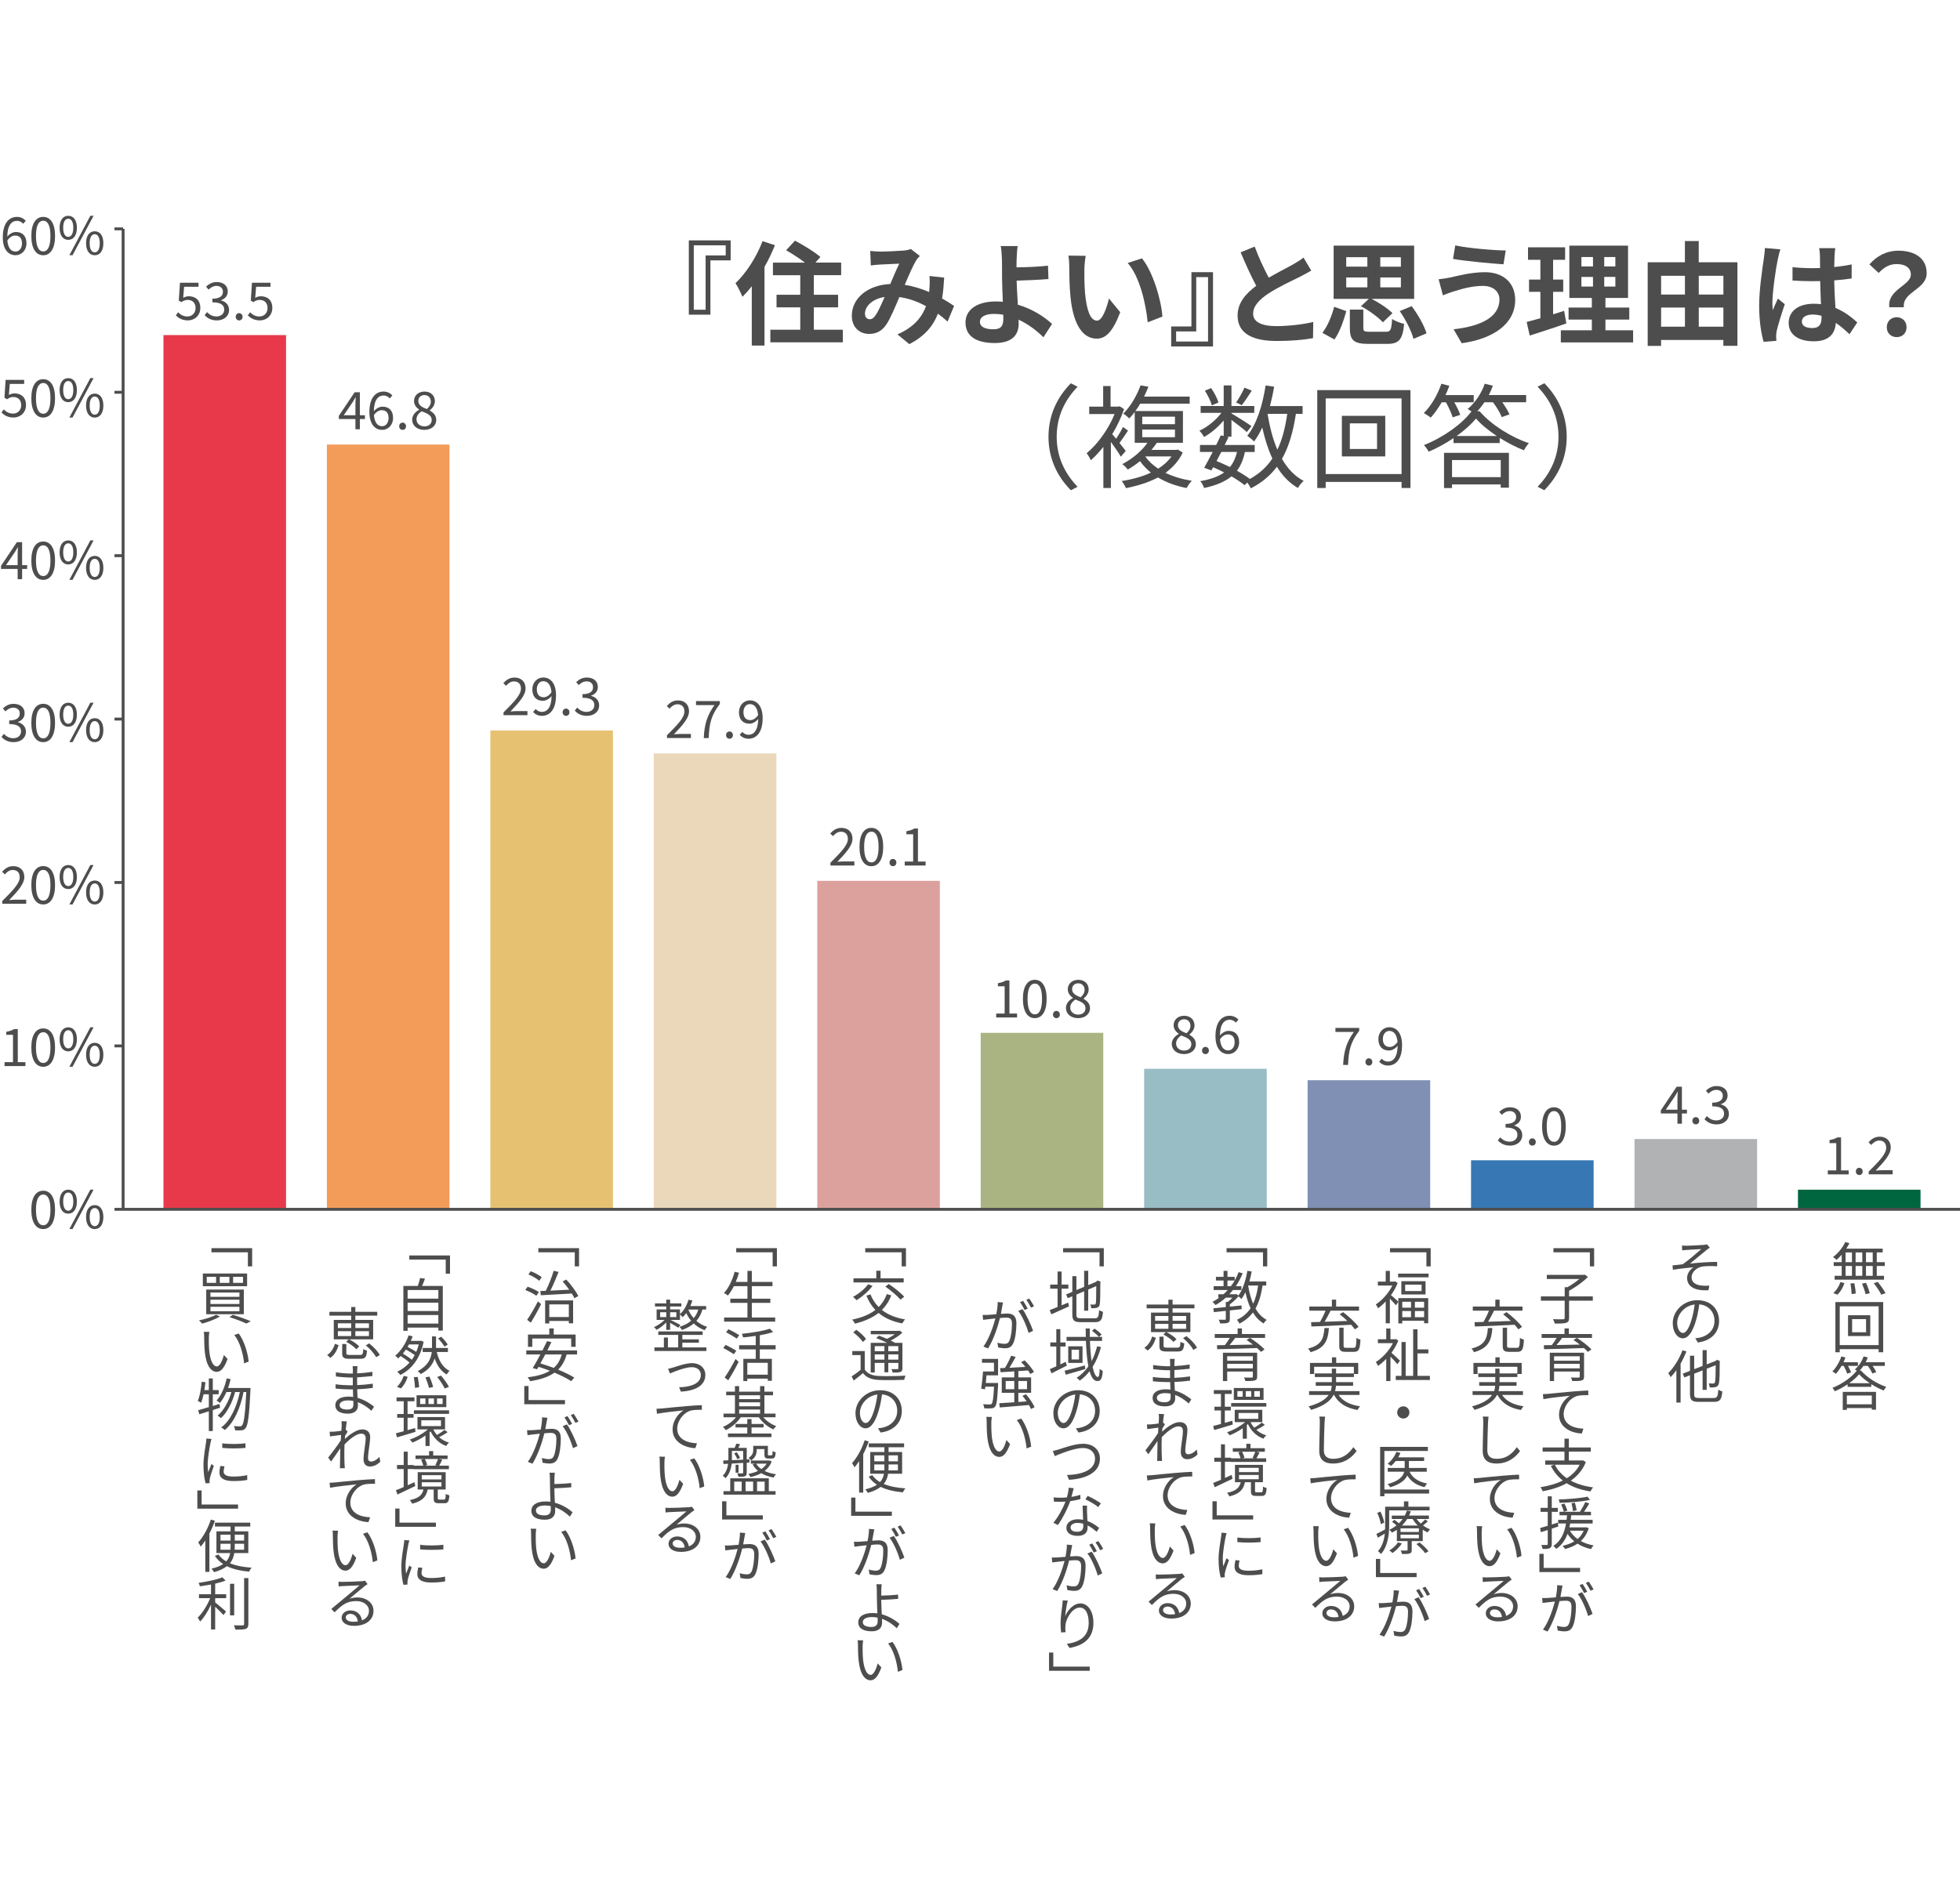 <?xml version="1.0" encoding="UTF-8"?><svg id="svg" xmlns="http://www.w3.org/2000/svg" width="680" height="658" viewBox="0 0 680 658"><defs><style>.cls-1{fill:#f39c5a;}.cls-2{fill:#006640;}.cls-3{fill:#ebd8ba;}.cls-4{fill:#e7c172;}.cls-5{fill:#e8394b;}.cls-6{fill:#7f90b4;}.cls-7{fill:#98bdc4;}.cls-8{fill:#b1b2b4;}.cls-9{fill:#a9b482;}.cls-10{fill:#dda19d;}.cls-11{fill:#3778b4;}.cls-12{fill:#4d4d4d;}.cls-13{fill:none;stroke:#4d4d4d;stroke-miterlimit:10;}</style></defs><rect class="cls-5" x="56.71" y="116.28" width="42.53" height="303.38"/><rect class="cls-1" x="113.41" y="154.28" width="42.53" height="265.39"/><rect class="cls-4" x="170.12" y="253.51" width="42.53" height="166.15"/><rect class="cls-3" x="226.83" y="261.45" width="42.53" height="158.21"/><rect class="cls-10" x="283.54" y="305.68" width="42.53" height="113.98"/><rect class="cls-9" x="340.24" y="358.42" width="42.53" height="61.24"/><rect class="cls-7" x="396.95" y="370.9" width="42.53" height="48.77"/><rect class="cls-6" x="453.66" y="374.87" width="42.53" height="44.8"/><rect class="cls-11" x="510.36" y="402.65" width="42.53" height="17.01"/><rect class="cls-8" x="567.07" y="395.28" width="42.53" height="24.38"/><rect class="cls-2" x="623.78" y="412.86" width="42.53" height="6.8"/><line class="cls-13" x1="42.71" y1="79.42" x2="42.71" y2="419.67"/><line class="cls-13" x1="42.71" y1="419.67" x2="680" y2="419.67"/><line class="cls-13" x1="39.72" y1="79.42" x2="42.71" y2="79.42"/><line class="cls-13" x1="39.72" y1="136.13" x2="42.71" y2="136.13"/><line class="cls-13" x1="39.72" y1="192.84" x2="42.71" y2="192.84"/><line class="cls-13" x1="39.72" y1="249.54" x2="42.71" y2="249.54"/><line class="cls-13" x1="39.72" y1="306.25" x2="42.71" y2="306.25"/><line class="cls-13" x1="39.72" y1="362.96" x2="42.71" y2="362.96"/><line class="cls-13" x1="39.72" y1="419.67" x2="42.71" y2="419.67"/><g><path class="cls-12" d="m60.99,109.45l.81-1.08c.76.76,1.71,1.46,3.24,1.46s2.81-1.13,2.81-2.92-1.08-2.84-2.74-2.84c-.88,0-1.44.29-2.2.79l-.88-.56.41-6.18h6.43v1.4h-4.99l-.32,3.83c.59-.32,1.17-.54,1.96-.54,2.2,0,3.98,1.26,3.98,4.03s-2.09,4.34-4.32,4.34c-2.05,0-3.31-.87-4.2-1.75Z"/><path class="cls-12" d="m71,109.39l.83-1.08c.77.81,1.78,1.51,3.28,1.51s2.68-.92,2.68-2.36c0-1.53-1.06-2.54-4.11-2.54v-1.26c2.72,0,3.66-1.06,3.66-2.41,0-1.24-.86-2.04-2.23-2.04-1.06,0-2,.54-2.74,1.3l-.88-1.03c.99-.94,2.16-1.6,3.69-1.6,2.21,0,3.84,1.17,3.84,3.26,0,1.55-.96,2.54-2.34,3.04v.07c1.55.38,2.79,1.51,2.79,3.28,0,2.29-1.89,3.66-4.23,3.66-2.07,0-3.37-.87-4.23-1.8Z"/><path class="cls-12" d="m81.78,109.95c0-.76.54-1.28,1.19-1.28s1.19.52,1.19,1.28-.54,1.24-1.19,1.24-1.19-.5-1.19-1.24Z"/><path class="cls-12" d="m85.97,109.45l.81-1.08c.76.76,1.71,1.46,3.24,1.46s2.81-1.13,2.81-2.92-1.08-2.84-2.74-2.84c-.88,0-1.44.29-2.2.79l-.88-.56.41-6.18h6.43v1.4h-4.99l-.32,3.83c.59-.32,1.17-.54,1.96-.54,2.2,0,3.98,1.26,3.98,4.03s-2.09,4.34-4.32,4.34c-2.05,0-3.31-.87-4.2-1.75Z"/></g><g><g><path class="cls-12" d="m10.87,419.82c0-4.3,1.57-6.61,4.12-6.61s4.11,2.32,4.11,6.61-1.55,6.7-4.11,6.7-4.12-2.39-4.12-6.7Zm6.63,0c0-3.76-1.01-5.29-2.5-5.29s-2.52,1.53-2.52,5.29,1.01,5.38,2.52,5.38,2.5-1.62,2.5-5.38Z"/><path class="cls-12" d="m20.68,416.98c0-2.65,1.19-4.14,2.99-4.14s3.01,1.49,3.01,4.14-1.19,4.2-3.01,4.2-2.99-1.53-2.99-4.2Zm4.75,0c0-2.11-.72-3.13-1.76-3.13s-1.75,1.03-1.75,3.13.72,3.17,1.75,3.17,1.76-1.06,1.76-3.17Zm5.91-4.14h1.12l-7.29,13.68h-1.1l7.27-13.68Zm-1.48,9.51c0-2.65,1.21-4.14,3.01-4.14s2.99,1.5,2.99,4.14-1.19,4.18-2.99,4.18-3.01-1.51-3.01-4.18Zm4.75,0c0-2.11-.72-3.13-1.75-3.13s-1.75,1.03-1.75,3.13.7,3.17,1.75,3.17,1.75-1.06,1.75-3.17Z"/></g><g><path class="cls-12" d="m1.58,368.59h2.93v-9.47h-2.34v-1.06c1.17-.2,2.02-.5,2.74-.94h1.26v11.47h2.65v1.37H1.58v-1.37Z"/><path class="cls-12" d="m10.87,363.5c0-4.3,1.57-6.61,4.12-6.61s4.11,2.32,4.11,6.61-1.55,6.7-4.11,6.7-4.12-2.39-4.12-6.7Zm6.63,0c0-3.76-1.01-5.29-2.5-5.29s-2.52,1.53-2.52,5.29,1.01,5.38,2.52,5.38,2.5-1.62,2.5-5.38Z"/><path class="cls-12" d="m20.68,360.65c0-2.65,1.19-4.14,2.99-4.14s3.01,1.5,3.01,4.14-1.19,4.2-3.01,4.2-2.99-1.53-2.99-4.2Zm4.75,0c0-2.11-.72-3.13-1.76-3.13s-1.75,1.03-1.75,3.13.72,3.17,1.75,3.17,1.76-1.06,1.76-3.17Zm5.91-4.14h1.12l-7.29,13.68h-1.1l7.27-13.68Zm-1.48,9.51c0-2.65,1.21-4.14,3.01-4.14s2.99,1.49,2.99,4.14-1.19,4.18-2.99,4.18-3.01-1.51-3.01-4.18Zm4.75,0c0-2.11-.72-3.13-1.75-3.13s-1.75,1.03-1.75,3.13.7,3.17,1.75,3.17,1.75-1.06,1.75-3.17Z"/></g><g><path class="cls-12" d="m.79,312.67c3.87-3.85,6.05-6.16,6.05-8.26,0-1.46-.79-2.5-2.43-2.5-1.08,0-2.02.68-2.74,1.53l-.95-.92c1.08-1.17,2.21-1.94,3.89-1.94,2.36,0,3.83,1.5,3.83,3.76,0,2.41-2.2,4.81-5.24,8.01.68-.05,1.48-.13,2.16-.13h3.73v1.42H.79v-.97Z"/><path class="cls-12" d="m10.87,307.17c0-4.3,1.57-6.61,4.12-6.61s4.11,2.32,4.11,6.61-1.55,6.7-4.11,6.7-4.12-2.39-4.12-6.7Zm6.63,0c0-3.76-1.01-5.29-2.5-5.29s-2.52,1.53-2.52,5.29,1.01,5.38,2.52,5.38,2.5-1.62,2.5-5.38Z"/><path class="cls-12" d="m20.68,304.33c0-2.65,1.19-4.14,2.99-4.14s3.01,1.49,3.01,4.14-1.19,4.2-3.01,4.2-2.99-1.53-2.99-4.2Zm4.75,0c0-2.11-.72-3.13-1.76-3.13s-1.75,1.03-1.75,3.13.72,3.17,1.75,3.17,1.76-1.06,1.76-3.17Zm5.91-4.14h1.12l-7.29,13.68h-1.1l7.27-13.68Zm-1.48,9.51c0-2.65,1.21-4.14,3.01-4.14s2.99,1.49,2.99,4.14-1.19,4.18-2.99,4.18-3.01-1.51-3.01-4.18Zm4.75,0c0-2.11-.72-3.13-1.75-3.13s-1.75,1.03-1.75,3.13.7,3.17,1.75,3.17,1.75-1.06,1.75-3.17Z"/></g><g><path class="cls-12" d="m.52,255.75l.83-1.08c.77.81,1.78,1.51,3.28,1.51s2.68-.92,2.68-2.36c0-1.53-1.06-2.54-4.11-2.54v-1.26c2.72,0,3.66-1.06,3.66-2.41,0-1.24-.86-2.03-2.23-2.03-1.06,0-2,.54-2.74,1.3l-.88-1.03c.99-.94,2.16-1.6,3.69-1.6,2.21,0,3.84,1.17,3.84,3.26,0,1.55-.96,2.54-2.34,3.04v.07c1.55.38,2.79,1.51,2.79,3.28,0,2.29-1.89,3.65-4.23,3.65-2.07,0-3.37-.86-4.23-1.8Z"/><path class="cls-12" d="m10.87,250.85c0-4.3,1.57-6.61,4.12-6.61s4.11,2.32,4.11,6.61-1.55,6.7-4.11,6.7-4.12-2.39-4.12-6.7Zm6.63,0c0-3.76-1.01-5.29-2.5-5.29s-2.52,1.53-2.52,5.29,1.01,5.38,2.52,5.38,2.5-1.62,2.5-5.38Z"/><path class="cls-12" d="m20.68,248c0-2.65,1.19-4.14,2.99-4.14s3.01,1.49,3.01,4.14-1.19,4.2-3.01,4.2-2.99-1.53-2.99-4.2Zm4.75,0c0-2.11-.72-3.13-1.76-3.13s-1.75,1.03-1.75,3.13.72,3.17,1.75,3.17,1.76-1.06,1.76-3.17Zm5.91-4.14h1.12l-7.29,13.68h-1.1l7.27-13.68Zm-1.48,9.51c0-2.65,1.21-4.14,3.01-4.14s2.99,1.49,2.99,4.14-1.19,4.18-2.99,4.18-3.01-1.51-3.01-4.18Zm4.75,0c0-2.11-.72-3.13-1.75-3.13s-1.75,1.03-1.75,3.13.7,3.17,1.75,3.17,1.75-1.06,1.75-3.17Z"/></g><g><path class="cls-12" d="m6.12,197.44H.36v-1.08l5.49-8.21h1.82v7.98h1.75v1.31h-1.75v3.55h-1.55v-3.55Zm0-1.31v-3.76c0-.67.05-1.76.09-2.45h-.07c-.32.61-.68,1.17-1.06,1.8l-3.01,4.41h4.05Z"/><path class="cls-12" d="m10.87,194.53c0-4.3,1.57-6.61,4.12-6.61s4.11,2.32,4.11,6.61-1.55,6.7-4.11,6.7-4.12-2.39-4.12-6.7Zm6.63,0c0-3.76-1.01-5.29-2.5-5.29s-2.52,1.53-2.52,5.29,1.01,5.38,2.52,5.38,2.5-1.62,2.5-5.38Z"/><path class="cls-12" d="m20.68,191.68c0-2.65,1.19-4.14,2.99-4.14s3.01,1.49,3.01,4.14-1.19,4.2-3.01,4.2-2.99-1.53-2.99-4.2Zm4.75,0c0-2.11-.72-3.13-1.76-3.13s-1.75,1.03-1.75,3.13.72,3.17,1.75,3.17,1.76-1.06,1.76-3.17Zm5.91-4.14h1.12l-7.29,13.68h-1.1l7.27-13.68Zm-1.48,9.51c0-2.65,1.21-4.14,3.01-4.14s2.99,1.49,2.99,4.14-1.19,4.18-2.99,4.18-3.01-1.51-3.01-4.18Zm4.75,0c0-2.11-.72-3.13-1.75-3.13s-1.75,1.03-1.75,3.13.7,3.17,1.75,3.17,1.75-1.06,1.75-3.17Z"/></g><g><path class="cls-12" d="m.5,143.15l.81-1.08c.76.76,1.71,1.46,3.24,1.46s2.81-1.13,2.81-2.92-1.08-2.84-2.74-2.84c-.88,0-1.44.29-2.2.79l-.88-.56.41-6.18h6.43v1.4H3.4l-.32,3.84c.59-.32,1.17-.54,1.96-.54,2.2,0,3.98,1.26,3.98,4.03s-2.09,4.34-4.32,4.34c-2.05,0-3.31-.86-4.2-1.75Z"/><path class="cls-12" d="m10.87,138.2c0-4.3,1.57-6.61,4.12-6.61s4.11,2.32,4.11,6.61-1.55,6.7-4.11,6.7-4.12-2.39-4.12-6.7Zm6.63,0c0-3.76-1.01-5.29-2.5-5.29s-2.52,1.53-2.52,5.29,1.01,5.38,2.52,5.38,2.5-1.62,2.5-5.38Z"/><path class="cls-12" d="m20.68,135.36c0-2.65,1.19-4.14,2.99-4.14s3.01,1.49,3.01,4.14-1.19,4.2-3.01,4.2-2.99-1.53-2.99-4.2Zm4.75,0c0-2.11-.72-3.13-1.76-3.13s-1.75,1.03-1.75,3.13.72,3.17,1.75,3.17,1.76-1.06,1.76-3.17Zm5.91-4.14h1.12l-7.29,13.68h-1.1l7.27-13.68Zm-1.48,9.51c0-2.65,1.21-4.14,3.01-4.14s2.99,1.49,2.99,4.14-1.19,4.18-2.99,4.18-3.01-1.51-3.01-4.18Zm4.75,0c0-2.11-.72-3.13-1.75-3.13s-1.75,1.03-1.75,3.13.7,3.17,1.75,3.17,1.75-1.06,1.75-3.17Z"/></g><g><path class="cls-12" d="m.97,82.42c0-5.17,2.32-7.15,4.9-7.15,1.37,0,2.36.58,3.08,1.35l-.92,1.03c-.52-.63-1.31-1.01-2.11-1.01-1.82,0-3.33,1.39-3.4,5.47.83-.99,1.96-1.6,3.01-1.6,2.21,0,3.65,1.33,3.65,3.94,0,2.47-1.73,4.12-3.78,4.12-2.54,0-4.43-2.05-4.43-6.16Zm1.58,1.03c.22,2.5,1.21,3.85,2.83,3.85,1.28,0,2.25-1.13,2.25-2.84s-.79-2.72-2.38-2.72c-.83,0-1.84.45-2.7,1.71Z"/><path class="cls-12" d="m10.87,81.88c0-4.3,1.57-6.61,4.12-6.61s4.11,2.32,4.11,6.61-1.55,6.7-4.11,6.7-4.12-2.39-4.12-6.7Zm6.63,0c0-3.76-1.01-5.29-2.5-5.29s-2.52,1.53-2.52,5.29,1.01,5.38,2.52,5.38,2.5-1.62,2.5-5.38Z"/><path class="cls-12" d="m20.68,79.03c0-2.65,1.19-4.14,2.99-4.14s3.01,1.49,3.01,4.14-1.19,4.2-3.01,4.2-2.99-1.53-2.99-4.2Zm4.75,0c0-2.11-.72-3.13-1.76-3.13s-1.75,1.03-1.75,3.13.72,3.17,1.75,3.17,1.76-1.06,1.76-3.17Zm5.91-4.14h1.12l-7.29,13.68h-1.1l7.27-13.68Zm-1.48,9.51c0-2.65,1.21-4.14,3.01-4.14s2.99,1.49,2.99,4.14-1.19,4.18-2.99,4.18-3.01-1.51-3.01-4.18Zm4.75,0c0-2.11-.72-3.13-1.75-3.13s-1.75,1.03-1.75,3.13.7,3.17,1.75,3.17,1.75-1.06,1.75-3.17Z"/></g></g><g><path class="cls-12" d="m123.31,145.41h-5.76v-1.08l5.49-8.21h1.82v7.98h1.75v1.31h-1.75v3.55h-1.55v-3.55Zm0-1.31v-3.76c0-.67.05-1.76.09-2.45h-.07c-.32.61-.68,1.17-1.06,1.8l-3.01,4.41h4.05Z"/><path class="cls-12" d="m128.15,143.03c0-5.17,2.32-7.15,4.9-7.15,1.37,0,2.36.58,3.08,1.35l-.92,1.03c-.52-.63-1.31-1.01-2.11-1.01-1.82,0-3.33,1.39-3.4,5.47.83-.99,1.96-1.6,3.01-1.6,2.21,0,3.66,1.33,3.66,3.94,0,2.47-1.73,4.12-3.78,4.12-2.54,0-4.43-2.05-4.43-6.16Zm1.58,1.03c.22,2.5,1.21,3.85,2.83,3.85,1.28,0,2.25-1.13,2.25-2.84s-.79-2.72-2.38-2.72c-.83,0-1.84.45-2.7,1.71Z"/><path class="cls-12" d="m138.49,147.94c0-.76.54-1.28,1.19-1.28s1.19.52,1.19,1.28-.54,1.24-1.19,1.24-1.19-.5-1.19-1.24Z"/><path class="cls-12" d="m142.99,145.68c0-1.67,1.22-2.83,2.43-3.48v-.07c-.95-.65-1.78-1.6-1.78-2.97,0-1.96,1.57-3.28,3.62-3.28,2.25,0,3.62,1.4,3.62,3.4,0,1.35-.99,2.5-1.76,3.1v.09c1.13.68,2.23,1.58,2.23,3.29,0,1.93-1.66,3.42-4.14,3.42s-4.21-1.48-4.21-3.51Zm6.79.05c0-1.67-1.62-2.27-3.49-3.01-1.04.67-1.8,1.62-1.8,2.81,0,1.4,1.17,2.43,2.75,2.43s2.54-.92,2.54-2.23Zm-.31-6.36c0-1.26-.81-2.27-2.23-2.27-1.22,0-2.11.81-2.11,2.05,0,1.55,1.42,2.2,2.97,2.81.88-.79,1.37-1.64,1.37-2.59Z"/></g><g><path class="cls-12" d="m174.69,247.22c3.87-3.85,6.05-6.16,6.05-8.26,0-1.46-.79-2.5-2.43-2.5-1.08,0-2.02.68-2.74,1.53l-.95-.92c1.08-1.17,2.21-1.94,3.89-1.94,2.36,0,3.83,1.5,3.83,3.76,0,2.41-2.2,4.81-5.24,8.01.68-.05,1.48-.13,2.16-.13h3.73v1.42h-8.3v-.97Z"/><path class="cls-12" d="m184.94,247.07l.92-1.03c.5.63,1.3,1.01,2.11,1.01,1.8,0,3.33-1.4,3.4-5.51-.83,1.03-1.96,1.66-3.01,1.66-2.23,0-3.67-1.35-3.67-3.98,0-2.45,1.73-4.11,3.78-4.11,2.54,0,4.43,2.05,4.43,6.18,0,5.15-2.32,7.13-4.88,7.13-1.37,0-2.38-.58-3.08-1.35Zm3.69-5.1c.83,0,1.87-.52,2.7-1.75-.22-2.49-1.22-3.82-2.86-3.82-1.26,0-2.23,1.12-2.23,2.81s.79,2.75,2.39,2.75Z"/><path class="cls-12" d="m195.19,247.18c0-.76.54-1.28,1.19-1.28s1.19.52,1.19,1.28-.54,1.24-1.19,1.24-1.19-.5-1.19-1.24Z"/><path class="cls-12" d="m199.41,246.62l.83-1.08c.77.81,1.78,1.51,3.28,1.51s2.68-.92,2.68-2.36c0-1.53-1.06-2.54-4.1-2.54v-1.26c2.72,0,3.65-1.06,3.65-2.41,0-1.24-.86-2.03-2.23-2.03-1.06,0-2,.54-2.74,1.3l-.88-1.03c.99-.94,2.16-1.6,3.69-1.6,2.21,0,3.83,1.17,3.83,3.26,0,1.55-.95,2.54-2.34,3.04v.07c1.55.38,2.79,1.51,2.79,3.28,0,2.29-1.89,3.65-4.23,3.65-2.07,0-3.37-.86-4.23-1.8Z"/></g><g><path class="cls-12" d="m231.4,255.16c3.87-3.85,6.05-6.16,6.05-8.26,0-1.46-.79-2.5-2.43-2.5-1.08,0-2.02.68-2.74,1.53l-.95-.92c1.08-1.17,2.21-1.95,3.89-1.95,2.36,0,3.83,1.5,3.83,3.76,0,2.41-2.2,4.81-5.24,8.01.68-.05,1.48-.13,2.16-.13h3.73v1.42h-8.3v-.97Z"/><path class="cls-12" d="m247.87,244.7h-6.39v-1.4h8.26v1.01c-3.02,3.89-3.67,6.82-3.87,11.83h-1.71c.22-4.84,1.19-7.9,3.71-11.43Z"/><path class="cls-12" d="m251.9,255.12c0-.76.54-1.28,1.19-1.28s1.19.52,1.19,1.28-.54,1.24-1.19,1.24-1.19-.5-1.19-1.24Z"/><path class="cls-12" d="m256.63,255.01l.92-1.03c.5.63,1.3,1.01,2.11,1.01,1.8,0,3.33-1.41,3.4-5.51-.83,1.03-1.96,1.66-3.01,1.66-2.23,0-3.67-1.35-3.67-3.98,0-2.45,1.73-4.11,3.78-4.11,2.54,0,4.43,2.05,4.43,6.18,0,5.15-2.32,7.13-4.88,7.13-1.37,0-2.38-.58-3.08-1.35Zm3.69-5.1c.83,0,1.87-.52,2.7-1.75-.22-2.49-1.22-3.82-2.86-3.82-1.26,0-2.23,1.12-2.23,2.81s.79,2.75,2.39,2.75Z"/></g><g><path class="cls-12" d="m288.11,299.39c3.87-3.85,6.05-6.16,6.05-8.26,0-1.46-.79-2.5-2.43-2.5-1.08,0-2.02.68-2.74,1.53l-.95-.92c1.08-1.17,2.21-1.94,3.89-1.94,2.36,0,3.83,1.49,3.83,3.76,0,2.41-2.2,4.81-5.24,8.01.68-.05,1.48-.13,2.16-.13h3.73v1.42h-8.3v-.97Z"/><path class="cls-12" d="m298.19,293.9c0-4.3,1.57-6.61,4.12-6.61s4.11,2.32,4.11,6.61-1.55,6.7-4.11,6.7-4.12-2.39-4.12-6.7Zm6.63,0c0-3.76-1.01-5.29-2.5-5.29s-2.52,1.53-2.52,5.29,1.01,5.38,2.52,5.38,2.5-1.62,2.5-5.38Z"/><path class="cls-12" d="m308.61,299.35c0-.76.54-1.28,1.19-1.28s1.19.52,1.19,1.28-.54,1.24-1.19,1.24-1.19-.5-1.19-1.24Z"/><path class="cls-12" d="m313.88,298.99h2.93v-9.47h-2.34v-1.06c1.17-.2,2.02-.5,2.74-.94h1.26v11.47h2.65v1.37h-7.24v-1.37Z"/></g><g><path class="cls-12" d="m345.61,351.73h2.94v-9.47h-2.34v-1.06c1.17-.2,2.02-.5,2.74-.94h1.26v11.47h2.65v1.37h-7.24v-1.37Z"/><path class="cls-12" d="m354.89,346.63c0-4.3,1.57-6.61,4.12-6.61s4.11,2.32,4.11,6.61-1.55,6.7-4.11,6.7-4.12-2.39-4.12-6.7Zm6.63,0c0-3.76-1.01-5.29-2.5-5.29s-2.52,1.53-2.52,5.29,1.01,5.38,2.52,5.38,2.5-1.62,2.5-5.38Z"/><path class="cls-12" d="m365.32,352.09c0-.76.54-1.28,1.19-1.28s1.19.52,1.19,1.28-.54,1.24-1.19,1.24-1.19-.5-1.19-1.24Z"/><path class="cls-12" d="m369.81,349.82c0-1.67,1.22-2.83,2.43-3.47v-.07c-.95-.65-1.78-1.6-1.78-2.97,0-1.96,1.57-3.28,3.62-3.28,2.25,0,3.62,1.4,3.62,3.4,0,1.35-.99,2.5-1.76,3.1v.09c1.13.68,2.23,1.58,2.23,3.29,0,1.93-1.66,3.42-4.14,3.42s-4.21-1.48-4.21-3.51Zm6.79.05c0-1.67-1.62-2.27-3.49-3.01-1.04.67-1.8,1.62-1.8,2.81,0,1.4,1.17,2.43,2.75,2.43s2.54-.92,2.54-2.23Zm-.31-6.36c0-1.26-.81-2.27-2.23-2.27-1.22,0-2.11.81-2.11,2.05,0,1.55,1.42,2.2,2.97,2.81.88-.79,1.37-1.64,1.37-2.59Z"/></g><g><path class="cls-12" d="m406.53,362.3c0-1.67,1.22-2.83,2.43-3.48v-.07c-.95-.65-1.78-1.6-1.78-2.97,0-1.96,1.57-3.28,3.62-3.28,2.25,0,3.62,1.4,3.62,3.4,0,1.35-.99,2.5-1.76,3.1v.09c1.13.68,2.23,1.58,2.23,3.29,0,1.93-1.66,3.42-4.14,3.42s-4.21-1.48-4.21-3.51Zm6.79.05c0-1.67-1.62-2.27-3.49-3.01-1.04.67-1.8,1.62-1.8,2.81,0,1.4,1.17,2.43,2.75,2.43s2.54-.92,2.54-2.23Zm-.31-6.36c0-1.26-.81-2.27-2.23-2.27-1.22,0-2.11.81-2.11,2.05,0,1.55,1.42,2.2,2.97,2.81.88-.79,1.37-1.64,1.37-2.59Z"/><path class="cls-12" d="m417.03,364.57c0-.76.54-1.28,1.19-1.28s1.19.52,1.19,1.28-.54,1.24-1.19,1.24-1.19-.5-1.19-1.24Z"/><path class="cls-12" d="m421.69,359.65c0-5.17,2.32-7.15,4.9-7.15,1.37,0,2.36.58,3.08,1.35l-.92,1.03c-.52-.63-1.31-1.01-2.11-1.01-1.82,0-3.33,1.39-3.4,5.47.83-.99,1.96-1.6,3.01-1.6,2.21,0,3.66,1.33,3.66,3.94,0,2.47-1.73,4.12-3.78,4.12-2.54,0-4.43-2.05-4.43-6.16Zm1.58,1.03c.22,2.5,1.21,3.85,2.83,3.85,1.28,0,2.25-1.13,2.25-2.84s-.79-2.72-2.38-2.72c-.83,0-1.84.45-2.7,1.71Z"/></g><g><path class="cls-12" d="m469.7,358.11h-6.39v-1.4h8.26v1.01c-3.02,3.89-3.67,6.82-3.87,11.83h-1.71c.22-4.84,1.19-7.9,3.71-11.43Z"/><path class="cls-12" d="m473.73,368.54c0-.76.54-1.28,1.19-1.28s1.19.52,1.19,1.28-.54,1.24-1.19,1.24-1.19-.5-1.19-1.24Z"/><path class="cls-12" d="m478.47,368.43l.92-1.03c.5.63,1.3,1.01,2.11,1.01,1.8,0,3.33-1.41,3.4-5.51-.83,1.03-1.96,1.66-3.01,1.66-2.23,0-3.67-1.35-3.67-3.98,0-2.45,1.73-4.11,3.78-4.11,2.54,0,4.43,2.05,4.43,6.18,0,5.15-2.32,7.13-4.88,7.13-1.37,0-2.38-.58-3.08-1.35Zm3.69-5.1c.83,0,1.87-.52,2.7-1.75-.22-2.49-1.22-3.82-2.86-3.82-1.26,0-2.23,1.12-2.23,2.81s.79,2.75,2.39,2.75Z"/></g><g><path class="cls-12" d="m519.66,395.76l.83-1.08c.77.81,1.78,1.51,3.28,1.51s2.68-.92,2.68-2.36c0-1.53-1.06-2.54-4.11-2.54v-1.26c2.72,0,3.66-1.06,3.66-2.41,0-1.24-.86-2.04-2.23-2.04-1.06,0-2,.54-2.74,1.3l-.88-1.03c.99-.94,2.16-1.6,3.69-1.6,2.21,0,3.83,1.17,3.83,3.26,0,1.55-.95,2.54-2.34,3.04v.07c1.55.38,2.79,1.51,2.79,3.28,0,2.29-1.89,3.66-4.23,3.66-2.07,0-3.37-.87-4.23-1.8Z"/><path class="cls-12" d="m530.44,396.32c0-.76.54-1.28,1.19-1.28s1.19.52,1.19,1.28-.54,1.24-1.19,1.24-1.19-.5-1.19-1.24Z"/><path class="cls-12" d="m535.01,390.87c0-4.3,1.57-6.61,4.12-6.61s4.1,2.32,4.1,6.61-1.55,6.7-4.1,6.7-4.12-2.4-4.12-6.7Zm6.63,0c0-3.76-1.01-5.29-2.5-5.29s-2.52,1.53-2.52,5.29,1.01,5.38,2.52,5.38,2.5-1.62,2.5-5.38Z"/></g><g><path class="cls-12" d="m581.97,386.41h-5.76v-1.08l5.49-8.21h1.82v7.98h1.75v1.31h-1.75v3.55h-1.55v-3.55Zm0-1.31v-3.76c0-.67.05-1.76.09-2.45h-.07c-.32.61-.68,1.17-1.06,1.8l-3.01,4.41h4.05Z"/><path class="cls-12" d="m587.15,388.95c0-.76.54-1.28,1.19-1.28s1.19.52,1.19,1.28-.54,1.24-1.19,1.24-1.19-.5-1.19-1.24Z"/><path class="cls-12" d="m591.36,388.39l.83-1.08c.77.81,1.78,1.51,3.28,1.51,1.57,0,2.68-.92,2.68-2.36,0-1.53-1.06-2.54-4.11-2.54v-1.26c2.72,0,3.66-1.06,3.66-2.41,0-1.24-.86-2.03-2.23-2.03-1.06,0-2,.54-2.74,1.3l-.88-1.03c.99-.94,2.16-1.6,3.69-1.6,2.21,0,3.83,1.17,3.83,3.26,0,1.55-.95,2.54-2.34,3.04v.07c1.55.38,2.79,1.51,2.79,3.28,0,2.29-1.89,3.66-4.23,3.66-2.07,0-3.37-.86-4.23-1.8Z"/></g><g><path class="cls-12" d="m634.14,406.17h2.93v-9.47h-2.34v-1.06c1.17-.2,2.02-.5,2.74-.94h1.26v11.47h2.65v1.37h-7.24v-1.37Z"/><path class="cls-12" d="m643.86,406.53c0-.76.54-1.28,1.19-1.28s1.19.52,1.19,1.28-.54,1.24-1.19,1.24-1.19-.5-1.19-1.24Z"/><path class="cls-12" d="m648.34,406.56c3.87-3.85,6.05-6.16,6.05-8.26,0-1.46-.79-2.5-2.43-2.5-1.08,0-2.02.68-2.74,1.53l-.96-.92c1.08-1.17,2.21-1.95,3.89-1.95,2.36,0,3.83,1.49,3.83,3.76,0,2.41-2.2,4.81-5.24,8.01.68-.05,1.48-.13,2.16-.13h3.73v1.42h-8.3v-.97Z"/></g><g><path class="cls-12" d="m246.47,109.2h-7.49v-25.78h14.51v6.94h-7.02v18.84Zm-5.77-1.72h4.1v-18.84h6.98v-3.51h-11.08v22.35Z"/><path class="cls-12" d="m268.86,85.09c-1.01,2.5-2.22,5.07-3.63,7.53v27.3h-4.41v-20.59c-1.05,1.37-2.15,2.57-3.24,3.67-.43-1.09-1.64-3.63-2.42-4.72,3.71-3.51,7.29-9.05,9.4-14.59l4.29,1.4Zm23.56,29.33v4.37h-25.16v-4.37h10.38v-7.76h-8.23v-4.37h8.23v-6.79h-9.48v-4.37h11.08c-1.91-1.48-4.45-3.12-6.51-4.29l3.08-3.32c2.89,1.52,6.86,3.94,8.81,5.66l-1.72,1.95h8.93v4.37h-9.48v6.79h8.42v4.37h-8.42v7.76h10.06Z"/><path class="cls-12" d="m305.16,87.31c2.22,0,6.36-.19,8.19-.35.97-.04,1.99-.27,2.65-.55l3.12,2.42c-.55.58-1.01,1.09-1.33,1.64-1.01,1.68-2.5,5.07-3.9,8.38,3.04.47,5.93,1.4,8.46,2.5.04-.47.08-.9.12-1.33.12-1.52.12-3.08,0-4.25l5.11.58c-.16,2.61-.35,5.03-.74,7.21,1.64.94,3.04,1.83,4.17,2.61l-2.26,5.42c-1.01-.94-2.14-1.83-3.35-2.73-1.72,4.41-4.68,7.84-9.91,10.57l-4.13-3.39c5.89-2.54,8.62-6.24,9.91-9.79-2.77-1.52-5.89-2.69-9.24-3.16-1.4,3.32-3.04,7.22-4.41,9.36-1.56,2.34-3.43,3.43-6.08,3.43-3.43,0-6.01-2.38-6.01-6.32,0-6.05,5.5-10.65,13.34-11,1.09-2.57,2.22-5.23,3.12-7.06-1.56.08-4.91.2-6.71.31-.78.04-2.15.16-3.16.31l-.2-5.03c1.05.12,2.38.19,3.24.19Zm-3.43,23.48c.78,0,1.33-.39,2.03-1.37,1.01-1.44,2.07-3.9,3.16-6.36-4.37.66-6.83,3.32-6.83,5.77,0,1.29.74,1.95,1.64,1.95Z"/><path class="cls-12" d="m352.71,89.93c-.04.9-.04,1.83-.04,2.85,3.12-.04,7.68-.2,10.92-.58l.16,4.64c-3.28.27-7.88.47-11.04.55.08,2.34.23,5.46.43,8.35,4.95,1.44,9.17,4.17,11.86,6.67l-3,4.64c-2.22-2.22-5.15-4.52-8.62-6.12.04.51.04.97.04,1.36,0,3.47-1.75,6.75-8.31,6.75-5.58,0-10.14-1.83-10.14-7.14,0-4.06,3.47-7.29,10.65-7.29.78,0,1.56.04,2.3.12-.12-3.04-.27-6.36-.27-8.42,0-2.38,0-4.68-.04-6.36-.08-1.91-.19-3.59-.43-4.56h5.89c-.2,1.13-.31,3.04-.35,4.56Zm-8,24.34c2.5,0,3.39-1.09,3.39-3.71,0-.35,0-.82-.04-1.36-1.01-.16-2.11-.27-3.2-.27-3.04,0-4.88,1.05-4.88,2.73,0,1.91,1.99,2.61,4.72,2.61Z"/><path class="cls-12" d="m376.22,93.52c-.04,2.54,0,5.46.23,8.27.55,5.62,1.72,9.48,4.17,9.48,1.83,0,3.39-4.56,4.13-7.68l3.9,4.76c-2.57,6.79-5.03,9.17-8.15,9.17-4.29,0-8-3.86-9.09-14.31-.39-3.59-.43-8.15-.43-10.53,0-1.09-.08-2.77-.31-3.98l6.01.08c-.27,1.4-.47,3.67-.47,4.76Zm27.07,16.34l-5.11,1.99c-.62-6.28-2.69-15.76-6.94-20.59l4.95-1.6c3.71,4.49,6.67,14.24,7.1,20.2Z"/><path class="cls-12" d="m413.35,94.45h7.49v25.78h-14.51v-6.94h7.02v-18.84Zm5.77,1.72h-4.1v18.84h-6.98v3.51h11.08v-22.35Z"/><path class="cls-12" d="m440.18,96.36c3.2-1.87,6.59-3.55,8.42-4.6,1.48-.86,2.61-1.52,3.63-2.38l2.69,4.52c-1.17.7-2.42,1.37-3.86,2.11-2.42,1.21-7.33,3.47-10.88,5.77-3.24,2.15-5.42,4.37-5.42,7.1s2.69,4.29,8.11,4.29c4.02,0,9.28-.58,12.75-1.44l-.08,5.62c-3.32.59-7.45.98-12.52.98-7.76,0-13.65-2.15-13.65-8.85,0-4.29,2.73-7.53,6.47-10.3-1.79-3.32-3.67-7.49-5.42-11.62l4.88-1.99c1.48,4.06,3.32,7.8,4.88,10.8Z"/><path class="cls-12" d="m458.79,115.51c1.79-2.34,3.28-5.85,4.09-9.05l4.21,1.52c-.94,3.31-2.26,7.25-4.13,9.83l-4.17-2.3Zm16.11-11.78h-12.21v-18.49h27.93v18.49h-14.74c2.61,1.33,5.62,3.32,7.22,4.95l-3.32,3.16c-1.52-1.68-4.8-4.09-7.61-5.58l2.73-2.54Zm-7.84-11.19h7.33v-3.28h-7.33v3.28Zm0,7.18h7.33v-3.43h-7.33v3.43Zm13.77,15.41c1.6,0,1.91-.58,2.15-4.45.94.7,2.92,1.44,4.17,1.72-.51,5.54-1.87,6.94-5.93,6.94h-6.47c-5.15,0-6.44-1.36-6.44-5.5v-6.4h4.68v6.36c0,1.17.35,1.33,2.3,1.33h5.54Zm5.19-25.86h-7.14v3.28h7.14v-3.28Zm0,7.02h-7.14v3.43h7.14v-3.43Zm3.74,9.95c2.18,2.93,4.37,6.71,5.15,9.44l-4.52,1.91c-.66-2.61-2.65-6.59-4.76-9.63l4.13-1.72Z"/><path class="cls-12" d="m514.52,99.21c-4.29,0-8.15,1.33-10.14,1.91-1.13.31-2.65.94-3.78,1.37l-1.48-5.58c1.33-.12,3-.39,4.29-.66,2.85-.66,7.22-1.79,11.78-1.79,6.16,0,10.49,3.51,10.49,9.63,0,8.35-7.72,13.53-18.56,15.02l-2.81-4.84c9.67-1.09,15.91-4.29,15.91-10.37,0-2.57-2.03-4.68-5.69-4.68Zm7.88-12.29l-.78,4.8c-4.56-.31-13.03-1.09-17.51-1.87l.78-4.68c4.52.97,13.38,1.72,17.51,1.75Z"/><path class="cls-12" d="m543.42,112.24c-4.29,1.52-8.97,3-12.71,4.21l-1.05-4.72c1.37-.35,2.96-.78,4.76-1.29v-9.17h-3.94v-4.25h3.94v-6.86h-4.29v-4.33h12.87v4.33h-4.17v6.86h3.51v4.25h-3.51v7.8c1.29-.39,2.57-.78,3.82-1.21l.78,4.37Zm23.17,2.38v4.21h-25.08v-4.21h10.76v-3.71h-8.07v-4.17h8.07v-3.35h-7.8v-18.14h20.36v18.14h-7.84v3.35h8.27v4.17h-8.27v3.71h9.59Zm-17.94-22.15h4.02v-3.28h-4.02v3.28Zm0,6.98h4.02v-3.35h-4.02v3.35Zm11.78-10.26h-3.86v3.28h3.86v-3.28Zm0,6.9h-3.86v3.35h3.86v-3.35Z"/><path class="cls-12" d="m602.78,91.02v28.98h-4.88v-2.03h-21.61v2.07h-4.64v-29.02h12.91v-7.37h4.8v7.37h13.42Zm-26.48,4.68v6.51h8.27v-6.51h-8.27Zm0,17.67h8.27v-6.63h-8.27v6.63Zm13.07-17.67v6.51h8.54v-6.51h-8.54Zm8.54,17.67v-6.63h-8.54v6.63h8.54Z"/><path class="cls-12" d="m616.78,90.01c-.58,2.61-1.87,11.19-1.87,15.09,0,.78.04,1.75.16,2.54.51-1.37,1.17-2.69,1.76-4.02l2.38,1.95c-1.09,3.2-2.34,7.18-2.81,9.28-.12.55-.19,1.4-.19,1.83,0,.39.04,1.05.08,1.6l-4.41.35c-.82-2.73-1.56-7.18-1.56-12.48,0-5.89,1.17-13.26,1.6-16.26.16-1.09.35-2.57.39-3.82l5.38.47c-.31.78-.78,2.77-.9,3.47Zm19.7-1.37c-.04.86-.08,2.3-.12,4.02,2.15-.2,4.17-.51,6.05-.9v4.88c-1.87.27-3.9.51-6.05.66.08,3.78.27,6.9.43,9.56,3.24,1.33,5.69,3.32,7.57,5.03l-2.69,4.09c-1.64-1.52-3.2-2.89-4.76-3.94-.23,3.74-2.34,6.4-7.61,6.4s-8.74-2.26-8.74-6.36,3.35-6.67,8.66-6.67c.9,0,1.75.04,2.54.16-.08-2.42-.23-5.26-.27-8.03-.94.04-1.87.04-2.77.04-2.3,0-4.52-.08-6.83-.23v-4.64c2.22.23,4.48.35,6.83.35.9,0,1.83,0,2.73-.04,0-1.91-.04-3.51-.04-4.33,0-.58-.12-1.79-.27-2.57h5.58c-.12.74-.2,1.68-.23,2.54Zm-7.72,25.2c2.38,0,3.2-1.25,3.2-3.55v-.7c-1.01-.27-2.07-.43-3.12-.43-2.22,0-3.71.94-3.71,2.42,0,1.6,1.56,2.26,3.63,2.26Z"/><path class="cls-12" d="m662.95,95.31c0-2.34-1.87-3.67-4.92-3.67-2.42,0-4.33,1.05-6.24,3.08l-3.2-2.96c2.46-2.89,5.89-4.76,10.06-4.76,5.66,0,9.79,2.61,9.79,7.8,0,5.73-8.5,6.4-7.92,11.82h-5.03c-.82-6.12,7.45-7.53,7.45-11.31Zm-8.35,18.25c0-2.07,1.48-3.47,3.43-3.47s3.43,1.4,3.43,3.47-1.44,3.43-3.43,3.43-3.43-1.4-3.43-3.43Z"/><path class="cls-12" d="m371.52,133l2.34,1.21c-4.49,4.64-7.25,10.41-7.25,17.36s2.77,12.71,7.25,17.36l-2.34,1.21c-4.68-4.76-7.76-10.96-7.76-18.56s3.08-13.81,7.76-18.56Z"/><path class="cls-12" d="m388.84,158.47c-.62-1.17-2.14-3.32-3.43-5.11v15.99h-2.61v-14.28c-1.4,1.79-2.89,3.35-4.33,4.64-.31-.66-1.05-1.95-1.48-2.42,3.71-3.04,7.57-8.31,9.71-13.61h-8.81v-2.57h4.84v-7.14h2.57v7.14h2.65l.51-.12,1.52.98c-1.01,3-2.46,5.97-4.09,8.7.39.43.82,1.01,1.33,1.6.86-1.29,1.83-2.92,2.38-4.09l1.75,1.25c-.94,1.48-2.07,3.08-2.96,4.29.94,1.21,1.83,2.3,2.18,2.77l-1.72,1.99Zm21.49-1.4c-1.36,2.89-3.47,5.19-6.01,7.02,2.65,1.29,5.77,2.22,9.17,2.77-.62.58-1.4,1.75-1.79,2.5-3.74-.7-7.1-1.95-9.95-3.67-3.31,1.75-7.14,2.92-11.12,3.71-.27-.66-.97-1.91-1.48-2.46,3.67-.59,7.18-1.52,10.14-2.93-1.44-1.17-2.73-2.5-3.78-3.98-1.29,1.05-2.69,2.03-4.25,2.92-.43-.62-1.29-1.52-1.91-1.87,3.98-2.11,6.98-4.88,8.74-7.41h-4.41v-10.69c-.58.78-1.21,1.52-1.91,2.26-.51-.58-1.4-1.33-2.07-1.68,2.92-2.92,4.91-6.83,6.01-9.83l2.73.47c-.43,1.09-.94,2.26-1.52,3.43h15.83v2.46h-17.16c-.51.86-1.05,1.72-1.68,2.54h16.5v11.04h-9.05c-.58.82-1.17,1.64-1.87,2.46h8.58l.55-.12,1.72,1.05Zm-14.04-9.87h11.35v-2.61h-11.35v2.61Zm0,4.52h11.35v-2.65h-11.35v2.65Zm5.54,10.92c1.83-1.17,3.43-2.57,4.6-4.25h-9.09c1.13,1.64,2.65,3.04,4.49,4.25Z"/><path class="cls-12" d="m449.6,143.61c-.97,6.32-2.46,11.47-4.84,15.64,1.95,3.35,4.41,6.01,7.53,7.64-.66.55-1.6,1.68-1.99,2.46-3-1.76-5.38-4.25-7.29-7.37-2.3,3.04-5.23,5.54-9.05,7.49-.23-.51-.74-1.37-1.25-2.03l-.9.94c-1.21-.97-2.77-2.03-4.56-3.08-2.26,1.87-5.34,3.16-9.52,4.06-.2-.78-.78-1.83-1.33-2.38,3.59-.62,6.32-1.6,8.31-3.04-1.25-.62-2.54-1.25-3.82-1.79l-.62,1.09-2.5-.9c.86-1.48,1.91-3.47,2.96-5.5h-4.41v-2.42h5.62c.58-1.17,1.13-2.3,1.6-3.35l1.01.23v-5.38c-1.95,2.3-4.45,4.45-6.83,5.73-.35-.66-1.05-1.68-1.6-2.18,2.77-1.25,5.73-3.67,7.64-6.2h-7.21v-2.38h8v-7.14h2.69v7.14h7.92v2.38h-7.92v.19c1.68.98,5.89,3.63,6.94,4.41l-1.6,2.07c-1.01-.94-3.47-2.81-5.34-4.21v5.81h-1.68l.66.16c-.43.86-.86,1.79-1.33,2.73h10.41v2.42h-3.39c-.55,2.61-1.44,4.76-2.77,6.51,1.72.94,3.28,1.95,4.49,2.85,3.31-1.83,5.89-4.17,7.8-7.1-1.48-3.16-2.61-6.79-3.51-10.76-.82,1.83-1.79,3.47-2.85,4.88-.43-.55-1.68-1.52-2.34-1.99,3.28-4.09,5.3-10.61,6.36-17.47l2.96.43c-.39,2.3-.9,4.56-1.44,6.71h11.31v2.73h-2.34Zm-29.17-2.92c-.35-1.37-1.37-3.51-2.42-5.11l2.18-.9c1.09,1.56,2.15,3.63,2.54,4.99l-2.3,1.01Zm3.28,16.15c-.55,1.09-1.13,2.14-1.64,3.16,1.56.62,3.12,1.33,4.64,2.07,1.17-1.4,1.95-3.12,2.46-5.23h-5.46Zm10.57-21.26c-1.13,1.79-2.46,3.74-3.47,5.03l-1.95-.94c.94-1.36,2.26-3.63,2.89-5.15l2.54,1.05Zm5.5,8.15c.74,4.49,1.83,8.7,3.39,12.32,1.68-3.47,2.73-7.61,3.43-12.44h-6.79l-.04.12Z"/><path class="cls-12" d="m489.34,135.38v33.97h-3.08v-2.11h-26.33v2.11h-2.92v-33.97h32.33Zm-3.08,29.13v-26.25h-26.33v26.25h26.33Zm-5.66-20.2v14.08h-15.05v-14.08h15.05Zm-2.85,2.61h-9.44v8.89h9.44v-8.89Z"/><path class="cls-12" d="m500.18,139.6c-1.17,2.03-2.5,3.9-3.82,5.34-.51-.47-1.72-1.21-2.38-1.6,2.54-2.5,4.8-6.32,6.08-10.18l2.77.74c-.39,1.09-.86,2.15-1.33,3.2h9.79v2.5h-6.75c.86,1.48,1.68,3.16,2.07,4.37l-2.61.86c-.43-1.37-1.37-3.47-2.34-5.23h-1.48Zm13.14,3.12c4.25,4.88,11.08,9.05,17.12,11.08-.66.66-1.33,1.72-1.75,2.46-2.73-1.09-5.66-2.57-8.38-4.29v1.79h-16.03v-1.72c-2.65,1.79-5.62,3.43-8.62,4.72-.35-.7-1.05-1.68-1.64-2.3,6.79-2.69,13.26-7.37,16.5-11.7-.47-.31-.97-.62-1.33-.82,2.54-2.11,4.76-5.38,5.93-8.78l2.81.7c-.39,1.09-.86,2.18-1.4,3.24h12.95v2.5h-8.27c1.01,1.44,1.99,3.04,2.5,4.21l-2.69.94c-.51-1.36-1.76-3.47-3.04-5.15h-2.96c-.78,1.13-1.6,2.18-2.5,3.12h.82Zm-12.32,14.43h22.5v12.09h-2.85v-1.13h-16.89v1.25h-2.77v-12.21Zm2.77,2.5v5.93h16.89v-5.93h-16.89Zm15.52-8.35c-2.81-1.87-5.38-3.94-7.21-6.05-1.64,1.99-3.98,4.1-6.71,6.05h13.92Z"/><path class="cls-12" d="m535.79,170.13l-2.34-1.21c4.49-4.64,7.25-10.41,7.25-17.36s-2.77-12.71-7.25-17.36l2.34-1.21c4.68,4.76,7.76,10.96,7.76,18.56s-3.08,13.81-7.76,18.56Z"/></g><g><path class="cls-12" d="m87.48,439.47h-1.48v-4.88h-12.64v-1.44h14.12v6.32Z"/><path class="cls-12" d="m76.31,456.87c-1.64.98-4.16,1.92-6.18,2.46-.24-.28-.76-.86-1.1-1.12,2.08-.42,4.5-1.16,5.94-1.96l1.34.62Zm9.42-14.92v4.4h-15.36v-4.4h15.36Zm-1.14,5.56v8.56h-13.04v-8.56h13.04Zm-12.86-2.32h3.24v-2.08h-3.24v2.08Zm1.28,4.84h10.06v-1.48h-10.06v1.48Zm0,2.48h10.06v-1.48h-10.06v1.48Zm0,2.52h10.06v-1.54h-10.06v1.54Zm3.24-9.84h3.34v-2.08h-3.34v2.08Zm4.54,11.08c2.26.7,4.7,1.58,6.22,2.24l-1.56.8c-1.3-.64-3.56-1.52-5.82-2.22l1.16-.82Zm.08-11.08h3.44v-2.08h-3.44v2.08Z"/><path class="cls-12" d="m72.45,464.11c-.02,1.22,0,3.02.14,4.64.32,3.26,1.26,5.44,2.66,5.44,1,0,1.92-2,2.42-3.98l1.28,1.4c-1.2,3.32-2.42,4.46-3.74,4.46-1.84,0-3.62-1.84-4.16-6.92-.18-1.7-.22-4.1-.22-5.24,0-.44-.02-1.28-.14-1.74l1.94.04c-.1.46-.16,1.4-.18,1.9Zm13.82,8.4l-1.58.62c-.34-3.54-1.54-7.56-3.4-9.84l1.52-.54c1.74,2.28,3.16,6.44,3.46,9.76Z"/><path class="cls-12" d="m73.83,489.33v7.28h-1.38v-6.84c-1.18.36-2.32.72-3.3,1.02l-.4-1.42c1.02-.28,2.3-.62,3.7-1.06v-4.46h-1.82c-.24,1.12-.52,2.14-.88,2.96-.26-.18-.82-.54-1.14-.66.76-1.7,1.14-4.22,1.38-6.66l1.3.22c-.1.9-.24,1.82-.38,2.7h1.54v-4.06h1.38v4.06h2.04v1.44h-2.04v4.08l2.32-.72.2,1.32-2.52.8Zm13.08-7.66s0,.58-.02.76c-.44,9.06-.88,12.16-1.68,13.16-.38.52-.78.7-1.38.76-.54.08-1.4.06-2.28,0-.02-.44-.16-1.06-.42-1.46.9.08,1.7.1,2.1.1.32,0,.52-.08.74-.34.64-.7,1.08-3.66,1.48-11.58h-.96c-1,5.24-3.2,10.56-6.52,13.2-.28-.32-.8-.68-1.24-.9,3.28-2.36,5.44-7.28,6.48-12.3h-1.64c-.9,3.42-2.74,7.16-4.92,9.06-.28-.3-.76-.64-1.18-.86,2.12-1.66,3.9-5,4.82-8.2h-1.72c-.66,1.46-1.42,2.78-2.28,3.8-.24-.24-.84-.66-1.14-.86,1.64-1.78,2.84-4.66,3.5-7.68l1.36.28c-.24,1.06-.54,2.08-.88,3.06h7.78Z"/><path class="cls-12" d="m73.39,499.37c-.12.32-.28.96-.36,1.32-.36,1.8-.98,5.3-.98,7.52,0,.94.06,1.98.18,2.7.34-.88.8-2.04,1.12-2.84l.84.64c-.5,1.4-1.22,3.46-1.4,4.4-.04.28-.1.64-.1.88l.06.68-1.42.1c-.4-1.4-.74-3.66-.74-6.3,0-2.88.66-6.24.88-7.86.06-.46.14-.96.14-1.4l1.78.16Zm4.5,9.5c-.2.7-.3,1.26-.3,1.8,0,.9.64,1.74,3.32,1.74,1.74,0,3.26-.14,4.84-.5l.04,1.66c-1.22.26-2.86.4-4.9.4-3.28,0-4.76-1.1-4.76-2.94,0-.64.1-1.36.32-2.3l1.44.14Zm-.78-8c2.14.34,6.1.28,8.06,0v1.6c-2.1.22-5.9.24-8.06,0v-1.6Z"/><path class="cls-12" d="m68.47,517.23h1.48v4.88h12.64v1.44h-14.12v-6.32Z"/><path class="cls-12" d="m74.55,527.75c-.52,1.5-1.16,3.02-1.9,4.42v13.32h-1.42v-10.9c-.5.78-1.06,1.5-1.6,2.14-.16-.36-.6-1.12-.86-1.46,1.76-1.94,3.4-4.92,4.38-7.94l1.4.42Zm6.74,11.2c-.2,1.26-.62,2.46-1.52,3.54,2.06.86,4.6,1.34,7.52,1.54-.32.34-.68.94-.88,1.38-2.98-.28-5.6-.88-7.7-1.9-1.04.82-2.48,1.52-4.44,2.08-.2-.34-.6-.92-.9-1.22,1.78-.42,3.1-.96,4.04-1.62-1.16-.74-2.14-1.68-2.86-2.82l1.26-.48c.66.98,1.56,1.76,2.68,2.4.8-.88,1.18-1.86,1.36-2.9h-4.76v-7.54h4.9v-1.66h-5.42v-1.34h12.26v1.34h-5.38v1.66h4.7v7.54h-4.86Zm-4.8-4.32h3.5v-2.06h-3.5v2.06Zm3.48,3.16c.02-.34.02-.72.02-1.06v-1h-3.5v2.06h3.48Zm4.72-2.06h-3.24v1c0,.34,0,.72-.04,1.06h3.28v-2.06Zm-3.24-3.16v2.06h3.24v-2.06h-3.24Z"/><path class="cls-12" d="m74.65,553.25h3.82v1.36h-3.82v1.46c.9.7,3.18,2.66,3.76,3.18l-.86,1.22c-.6-.66-1.88-1.94-2.9-2.88v7.88h-1.44v-8.62c-1.04,2.28-2.44,4.54-3.8,5.9-.18-.4-.56-1.02-.82-1.38,1.6-1.52,3.34-4.28,4.32-6.76h-3.88v-1.36h4.18v-3.38c-1.3.24-2.62.44-3.86.62-.06-.36-.28-.86-.46-1.18,2.92-.44,6.4-1.12,8.26-1.94l1.1,1.14c-1,.4-2.26.76-3.6,1.06v3.68Zm6.6,7.32h-1.44v-10.94h1.44v10.94Zm4.92-12.92v15.88c0,1.02-.28,1.48-.9,1.74-.66.22-1.78.26-3.6.26-.08-.4-.3-1.08-.54-1.5,1.4.04,2.66.04,3.04.02.36,0,.52-.12.52-.5v-15.9h1.48Z"/></g><g><path class="cls-12" d="m200.89,439.47h-1.48v-4.88h-12.64v-1.44h14.12v6.32Z"/><path class="cls-12" d="m186.09,449.67c-.82-.64-2.5-1.5-3.86-2l.82-1.14c1.32.44,3.02,1.22,3.9,1.86l-.86,1.28Zm-3.2,8.34c1.08-1.54,2.6-4.14,3.74-6.4l1.1.96c-1.04,2.1-2.42,4.58-3.58,6.44l-1.26-1Zm4.18-13.54c-.8-.72-2.4-1.66-3.76-2.2l.82-1.12c1.34.5,2.98,1.38,3.82,2.1l-.88,1.22Zm9.4-.42c1.62,1.74,3.38,4.12,4.18,5.7l-1.36.76c-.22-.48-.54-1.04-.92-1.62-3.92.24-7.96.44-10.74.6l-.18-1.46,1.9-.08c1-1.98,2.14-4.84,2.74-6.96l1.7.42c-.82,2.08-1.88,4.58-2.84,6.48,1.98-.1,4.26-.2,6.54-.32-.72-1-1.54-2.02-2.3-2.88l1.28-.64Zm-7.34,7.24h9.7v7.94h-1.48v-.82h-6.78v.88h-1.44v-8Zm1.44,1.38v4.38h6.78v-4.38h-6.78Z"/><path class="cls-12" d="m196.59,470.03c-.62,2.24-1.62,3.96-2.96,5.28,2.2.9,4.22,1.88,5.62,2.76l-1.08,1.24c-1.38-.94-3.48-1.98-5.8-2.96-2.12,1.52-4.92,2.4-8.42,2.96-.14-.34-.6-1.02-.9-1.34,3.2-.4,5.76-1.08,7.72-2.26-1.32-.52-2.66-1-3.92-1.38-.18.3-.34.58-.5.84l-1.52-.4c.76-1.26,1.72-2.98,2.64-4.74h-4.88v-1.4h5.62c.56-1.14,1.12-2.24,1.58-3.22l1.52.34c-.42.9-.92,1.88-1.42,2.88h10.32v1.4h-3.62Zm-11.92-2.64h-1.5v-4.26h7.4v-2.12h1.54v2.12h7.6v4.26h-1.54v-2.88h-13.5v2.88Zm4.5,2.64c-.56,1.08-1.14,2.16-1.68,3.12,1.48.44,3.06.98,4.62,1.56,1.32-1.16,2.24-2.68,2.78-4.68h-5.72Z"/><path class="cls-12" d="m181.89,480.99h1.48v4.88h12.64v1.44h-14.12v-6.32Z"/><path class="cls-12" d="m189.69,493.19c-.12.56-.28,1.7-.5,2.76.9-.06,1.72-.12,2.18-.12,1.76,0,3.2.68,3.2,3.34,0,2.32-.32,5.44-1.14,7.08-.62,1.3-1.6,1.64-2.86,1.64-.76,0-1.68-.16-2.32-.28l-.26-1.66c.82.26,1.86.4,2.42.4.72,0,1.28-.14,1.7-1,.62-1.32.92-3.88.92-6,0-1.78-.8-2.1-2.06-2.1-.48,0-1.24.06-2.1.14-.72,2.82-2.08,7.26-4.14,10.56l-1.6-.66c1.98-2.68,3.46-7.12,4.14-9.76-1.04.12-1.98.22-2.48.28-.46.04-1.28.14-1.78.22l-.16-1.72c.62.04,1.12.02,1.76,0,.64-.02,1.8-.12,2.98-.22.28-1.4.5-2.94.48-4.24l1.86.16c-.08.36-.18.78-.24,1.18Zm10.66,8.64l-1.56.74c-.58-2.14-2.2-6-3.58-7.62l1.46-.66c1.22,1.58,3.02,5.58,3.68,7.54Zm-1.86-7.7l-1.08.48c-.38-.8-1.04-1.98-1.58-2.74l1.06-.44c.48.7,1.2,1.9,1.6,2.7Zm2.2-.8l-1.06.46c-.44-.84-1.06-1.96-1.62-2.7l1.02-.46c.52.74,1.28,1.96,1.66,2.7Z"/><path class="cls-12" d="m192.35,513.01c-.02.54-.02,1.24-.02,2,1.56-.04,4.06-.14,5.84-.36l.04,1.48c-1.76.18-4.28.3-5.88.34v.14c0,1.1.1,3.1.18,4.88,2.54.68,4.72,2.04,6.14,3.34l-.94,1.5c-1.28-1.28-3.08-2.54-5.12-3.26,0,.52.02.98.02,1.32,0,1.6-.92,3-3.56,3s-4.7-.88-4.7-3.12c0-1.78,1.54-3.22,4.94-3.22.58,0,1.14.04,1.7.12-.06-1.66-.16-3.56-.16-4.76,0-1.04-.02-2.56-.04-3.4-.02-.7-.06-1.56-.14-1.94h1.84c-.06.42-.12,1.36-.14,1.94Zm-3.44,12.88c1.44,0,2.18-.66,2.18-2.02,0-.3-.02-.72-.02-1.22-.64-.12-1.3-.2-1.96-.2-2.04,0-3.18.68-3.18,1.76s1.1,1.68,2.98,1.68Z"/><path class="cls-12" d="m185.87,532.43c-.02,1.22,0,3.02.14,4.64.32,3.26,1.26,5.44,2.66,5.44,1,0,1.92-2,2.42-3.98l1.28,1.4c-1.2,3.32-2.42,4.46-3.74,4.46-1.84,0-3.62-1.84-4.16-6.92-.18-1.7-.22-4.1-.22-5.24,0-.44-.02-1.28-.14-1.74l1.94.04c-.1.46-.16,1.4-.18,1.9Zm13.82,8.4l-1.58.62c-.34-3.54-1.54-7.56-3.4-9.84l1.52-.54c1.74,2.28,3.16,6.44,3.46,9.76Z"/></g><g><path class="cls-12" d="m314.31,439.47h-1.48v-4.88h-12.64v-1.44h14.12v6.32Z"/><path class="cls-12" d="m309.22,449.53c-.78,2.04-1.88,3.7-3.26,5.06,2.06,1.64,4.76,2.74,8.06,3.28-.34.32-.78,1-.98,1.4-3.38-.64-6.12-1.86-8.24-3.64-2.2,1.74-4.96,2.9-8.2,3.72-.14-.36-.62-1.06-.94-1.4,3.24-.68,5.96-1.74,8.04-3.36-1.3-1.38-2.34-3.02-3.12-4.96l1.42-.44c.66,1.7,1.62,3.16,2.84,4.4,1.22-1.22,2.18-2.7,2.84-4.5l1.54.44Zm-6.52-3.28c-1.38,1.9-3.62,3.78-5.54,4.98-.28-.32-.84-.92-1.22-1.18,1.96-1.04,4.04-2.7,5.26-4.38l1.5.58Zm10.82-1.2h-17.42v-1.44h7.92v-2.62h1.48v2.62h8.02v1.44Zm-5.18.54c1.88,1.26,4.22,3.1,5.36,4.42l-1.3,1.02c-1.06-1.3-3.34-3.22-5.24-4.54l1.18-.9Z"/><path class="cls-12" d="m300.02,475.27c.96,1.5,2.68,2.16,5.02,2.24,2.18.1,6.74.04,9.12-.12-.16.34-.38,1.02-.46,1.46-2.22.1-6.46.14-8.66.04-2.62-.1-4.42-.8-5.64-2.38-1.02.88-2.08,1.74-3.22,2.58l-.72-1.44c.96-.6,2.1-1.44,3.12-2.26v-5.14h-2.88v-1.4h4.32v6.42Zm-.66-9.56c-.62-.98-2.06-2.38-3.32-3.32l1.04-.92c1.26.9,2.74,2.24,3.38,3.22l-1.1,1.02Zm4.12,10.58h-1.4v-10.28h5.7c-1.18-.58-2.6-1.22-3.8-1.66l.94-.84c.86.3,1.84.7,2.78,1.1.96-.42,1.94-1,2.74-1.58h-8.34v-1.18h9.76l.28-.08.92.7c-1.06,1-2.56,2-4.04,2.74.58.28,1.1.56,1.54.8h2.52v8.8c0,.72-.16,1.08-.68,1.3-.52.2-1.36.22-2.7.22-.06-.36-.24-.88-.42-1.22.94.04,1.8.02,2.04.02.26,0,.34-.08.34-.34v-1.82h-3.48v3.24h-1.34v-3.24h-3.36v3.32Zm0-9.14v1.76h3.36v-1.76h-3.36Zm3.36,4.68v-1.82h-3.36v1.82h3.36Zm4.82-4.68h-3.48v1.76h3.48v-1.76Zm0,4.68v-1.82h-3.48v1.82h3.48Z"/><path class="cls-12" d="m305.52,497.13l-.9-1.46c.6-.06,1.2-.16,1.66-.26,2.52-.56,5-2.44,5-5.82,0-2.94-1.92-5.4-5.28-5.7-.24,1.84-.6,3.82-1.16,5.66-1.18,4.04-2.74,6.12-4.54,6.12s-3.5-2.02-3.5-5.26c0-4.26,3.78-7.96,8.56-7.96s7.52,3.24,7.52,7.2-2.72,6.88-7.36,7.48Zm-5.18-3.3c.92,0,2-1.3,2.98-4.6.5-1.64.86-3.5,1.08-5.3-3.76.48-6.06,3.7-6.06,6.34,0,2.46,1.14,3.56,2,3.56Z"/><path class="cls-12" d="m301.38,500.23c-.52,1.5-1.16,3.02-1.9,4.42v13.32h-1.42v-10.9c-.5.78-1.06,1.5-1.6,2.14-.16-.36-.6-1.12-.86-1.46,1.76-1.94,3.4-4.92,4.38-7.94l1.4.42Zm6.74,11.2c-.2,1.26-.62,2.46-1.52,3.54,2.06.86,4.6,1.34,7.52,1.54-.32.34-.68.94-.88,1.38-2.98-.28-5.6-.88-7.7-1.9-1.04.82-2.48,1.52-4.44,2.08-.2-.34-.6-.92-.9-1.22,1.78-.42,3.1-.96,4.04-1.62-1.16-.74-2.14-1.68-2.86-2.82l1.26-.48c.66.98,1.56,1.76,2.68,2.4.8-.88,1.18-1.86,1.36-2.9h-4.76v-7.54h4.9v-1.66h-5.42v-1.34h12.26v1.34h-5.38v1.66h4.7v7.54h-4.86Zm-4.8-4.32h3.5v-2.06h-3.5v2.06Zm3.48,3.16c.02-.34.02-.72.02-1.06v-1h-3.5v2.06h3.48Zm4.72-2.06h-3.24v1c0,.34,0,.72-.04,1.06h3.28v-2.06Zm-3.24-3.16v2.06h3.24v-2.06h-3.24Z"/><path class="cls-12" d="m295.3,519.71h1.48v4.88h12.64v1.44h-14.12v-6.32Z"/><path class="cls-12" d="m303.1,531.91c-.12.56-.28,1.7-.5,2.76.9-.06,1.72-.12,2.18-.12,1.76,0,3.2.68,3.2,3.34,0,2.32-.32,5.44-1.14,7.08-.62,1.3-1.6,1.64-2.86,1.64-.76,0-1.68-.16-2.32-.28l-.26-1.66c.82.26,1.86.4,2.42.4.72,0,1.28-.14,1.7-1,.62-1.32.92-3.88.92-6,0-1.78-.8-2.1-2.06-2.1-.48,0-1.24.06-2.1.14-.72,2.82-2.08,7.26-4.14,10.56l-1.6-.66c1.98-2.68,3.46-7.12,4.14-9.76-1.04.12-1.98.22-2.48.28-.46.04-1.28.14-1.78.22l-.16-1.72c.62.04,1.12.02,1.76,0,.64-.02,1.8-.12,2.98-.22.28-1.4.5-2.94.48-4.24l1.86.16c-.08.36-.18.78-.24,1.18Zm10.66,8.64l-1.56.74c-.58-2.14-2.2-6-3.58-7.62l1.46-.66c1.22,1.58,3.02,5.58,3.68,7.54Zm-1.86-7.7l-1.08.48c-.38-.8-1.04-1.98-1.58-2.74l1.06-.44c.48.7,1.2,1.9,1.6,2.7Zm2.2-.8l-1.06.46c-.44-.84-1.06-1.96-1.62-2.7l1.02-.46c.52.74,1.28,1.96,1.66,2.7Z"/><path class="cls-12" d="m305.76,551.73c-.02.54-.02,1.24-.02,2,1.56-.04,4.06-.14,5.84-.36l.04,1.48c-1.76.18-4.28.3-5.88.34v.14c0,1.1.1,3.1.18,4.88,2.54.68,4.72,2.04,6.14,3.34l-.94,1.5c-1.28-1.28-3.08-2.54-5.12-3.26,0,.52.02.98.02,1.32,0,1.6-.92,3-3.56,3s-4.7-.88-4.7-3.12c0-1.78,1.54-3.22,4.94-3.22.58,0,1.14.04,1.7.12-.06-1.66-.16-3.56-.16-4.76,0-1.04-.02-2.56-.04-3.4-.02-.7-.06-1.56-.14-1.94h1.84c-.06.42-.12,1.36-.14,1.94Zm-3.44,12.88c1.44,0,2.18-.66,2.18-2.02,0-.3-.02-.72-.02-1.22-.64-.12-1.3-.2-1.96-.2-2.04,0-3.18.68-3.18,1.76s1.1,1.68,2.98,1.68Z"/><path class="cls-12" d="m299.28,571.15c-.02,1.22,0,3.02.14,4.64.32,3.26,1.26,5.44,2.66,5.44,1,0,1.92-2,2.42-3.98l1.28,1.4c-1.2,3.32-2.42,4.46-3.74,4.46-1.84,0-3.62-1.84-4.16-6.92-.18-1.7-.22-4.1-.22-5.24,0-.44-.02-1.28-.14-1.74l1.94.04c-.1.46-.16,1.4-.18,1.9Zm13.82,8.4l-1.58.62c-.34-3.54-1.54-7.56-3.4-9.84l1.52-.54c1.74,2.28,3.16,6.44,3.46,9.76Z"/></g><g><path class="cls-12" d="m585.1,432.31c.86,0,4.92-.18,6.04-.3.46-.04.84-.12,1.08-.18l.98,1.14c-.26.18-.76.52-1.04.74-1.48,1.2-4.28,3.54-5.84,4.8,2.98-.34,6.6-.6,9.42-.6l.02,1.52c-1.92-.1-3.92-.08-5.1.08-1.9.28-3.78,1.88-3.78,3.72,0,1.96,1.56,2.66,3.36,2.88,1.16.14,2.1.1,2.8.04l-.32,1.62c-4.78.22-7.4-1.3-7.4-4.32,0-1.66,1.22-3.06,2.24-3.66-2.08.18-4.8.48-7.16.86l-.14-1.52c1.06-.1,2.56-.28,3.56-.4,2.08-1.46,5.18-4.16,6.42-5.26-.88.06-4.28.22-5.12.3-.5.04-1.08.08-1.5.14l-.08-1.66c.48.04.96.06,1.56.06Z"/><path class="cls-12" d="m589.06,465.89l-.9-1.46c.6-.06,1.2-.16,1.66-.26,2.52-.56,5-2.44,5-5.82,0-2.94-1.92-5.4-5.28-5.7-.24,1.84-.6,3.82-1.16,5.66-1.18,4.04-2.74,6.12-4.54,6.12s-3.5-2.02-3.5-5.26c0-4.26,3.78-7.96,8.56-7.96s7.52,3.24,7.52,7.2-2.72,6.88-7.36,7.48Zm-5.18-3.3c.92,0,2-1.3,2.98-4.6.5-1.64.86-3.5,1.08-5.3-3.76.48-6.06,3.7-6.06,6.34,0,2.46,1.14,3.56,2,3.56Z"/><path class="cls-12" d="m585.08,468.99c-.56,1.44-1.24,2.88-2.02,4.24v13.5h-1.46v-11.22c-.62.88-1.3,1.7-1.98,2.4-.16-.32-.58-1.08-.84-1.4,1.96-1.92,3.82-4.9,4.94-7.94l1.36.42Zm9.48,16.16c1.22,0,1.42-.54,1.6-2.9.36.26.94.52,1.38.62-.26,2.74-.72,3.62-2.92,3.62h-5.22c-2.38,0-3.08-.56-3.08-2.74v-6.5l-1.94.76-.58-1.3,2.52-.98v-5.26h1.46v4.68l2.92-1.14v-5.48h1.42v4.96l3.1-1.2.2-.18.26-.22,1.02.42-.06.26c0,3.6-.06,6.48-.24,7.32-.16.92-.58,1.3-1.2,1.46-.54.14-1.42.16-2.02.14-.04-.44-.18-1.04-.36-1.4.54.04,1.26.04,1.52.04.36,0,.56-.08.68-.6.16-.54.2-2.64.22-5.76l-3.12,1.22v7.34h-1.42v-6.78l-2.92,1.16v7.04c0,1.14.26,1.4,1.68,1.4h5.1Z"/></g><g><path class="cls-12" d="m638.96,435.43c-.58.66-1.2,1.28-1.8,1.78-.28-.28-.86-.78-1.22-.98,1.72-1.26,3.32-3.2,4.26-5.22l1.42.42c-.3.64-.66,1.28-1.06,1.88h12.62v1.32h-2.06v3.38h2.8v1.32h-2.8v3.42h2.52v1.34h-17.14v-1.34h2.46v-3.42h-2.78v-1.32h2.78v-2.58Zm-2.92,13.28c1.04-.82,1.98-2.34,2.48-3.78l1.38.34c-.48,1.5-1.38,3.08-2.46,4.02l-1.4-.58Zm4.26-10.7h2.22v-3.38h-2.22v3.38Zm0,4.74h2.22v-3.42h-2.22v3.42Zm3.04,2.54c.24,1.18.46,2.7.48,3.6l-1.42.2c-.02-.92-.18-2.46-.42-3.66l1.36-.14Zm2.76-7.28v-3.38h-2.32v3.38h2.32Zm-2.32,1.32v3.42h2.32v-3.42h-2.32Zm3.62,5.86c.54,1.14,1.08,2.68,1.28,3.62l-1.44.3c-.2-.94-.72-2.48-1.22-3.66l1.38-.26Zm2.32-10.56h-2.34v3.38h2.34v-3.38Zm0,4.7h-2.34v3.42h2.34v-3.42Zm1.72,5.52c1,1.2,2.18,2.84,2.72,3.92l-1.48.54c-.48-1.06-1.62-2.76-2.6-4l1.36-.46Z"/><path class="cls-12" d="m653.35,451.85v17.42h-1.58v-1.08h-13.5v1.08h-1.5v-17.42h16.58Zm-1.58,14.94v-13.46h-13.5v13.46h13.5Zm-2.9-10.36v7.22h-7.72v-7.22h7.72Zm-1.46,1.34h-4.84v4.56h4.84v-4.56Z"/><path class="cls-12" d="m638.9,474.01c-.6,1.04-1.28,2-1.96,2.74-.26-.24-.88-.62-1.22-.82,1.3-1.28,2.46-3.24,3.12-5.22l1.42.38c-.2.56-.44,1.1-.68,1.64h5.02v1.28h-3.46c.44.76.86,1.62,1.06,2.24l-1.34.44c-.22-.7-.7-1.78-1.2-2.68h-.76Zm6.74,1.6c2.18,2.5,5.68,4.64,8.78,5.68-.34.34-.68.88-.9,1.26-1.4-.56-2.9-1.32-4.3-2.2v.92h-8.22v-.88c-1.36.92-2.88,1.76-4.42,2.42-.18-.36-.54-.86-.84-1.18,3.48-1.38,6.8-3.78,8.46-6-.24-.16-.5-.32-.68-.42,1.3-1.08,2.44-2.76,3.04-4.5l1.44.36c-.2.56-.44,1.12-.72,1.66h6.64v1.28h-4.24c.52.74,1.02,1.56,1.28,2.16l-1.38.48c-.26-.7-.9-1.78-1.56-2.64h-1.52c-.4.58-.82,1.12-1.28,1.6h.42Zm-6.32,7.4h11.54v6.2h-1.46v-.58h-8.66v.64h-1.42v-6.26Zm1.42,1.28v3.04h8.66v-3.04h-8.66Zm7.96-4.28c-1.44-.96-2.76-2.02-3.7-3.1-.84,1.02-2.04,2.1-3.44,3.1h7.14Z"/></g><g><path class="cls-12" d="m382.95,439.47h-1.48v-4.88h-12.64v-1.44h14.12v6.32Z"/><path class="cls-12" d="m368.31,452.99c.74-.32,1.5-.66,2.28-.96l.3,1.32c-2.12.98-4.38,1.98-6.14,2.76l-.58-1.48c.74-.26,1.7-.64,2.74-1.08v-6.34h-2.56v-1.42h2.56v-4.54h1.4v4.54h2.34v1.42h-2.34v5.78Zm11.52,4.5c1.16,0,1.36-.54,1.5-2.84.36.26.92.5,1.34.58-.24,2.72-.7,3.6-2.8,3.6h-4.9c-2.26,0-2.94-.54-2.94-2.68v-6.3l-1.58.66-.58-1.3,2.16-.9v-5.44h1.42v4.82l2.68-1.12v-5.56h1.42v4.96l2.64-1.1.32-.28.28-.22,1.04.4-.08.28c0,3.74-.04,6.72-.2,7.48-.1.82-.5,1.18-1.06,1.32-.56.14-1.32.14-1.88.14-.06-.4-.18-.96-.36-1.28.48.02,1.12.02,1.34.02.3,0,.5-.08.6-.52.1-.48.14-2.7.14-5.88l-2.78,1.18v7.34h-1.42v-6.74l-2.68,1.14v6.92c0,1.06.26,1.32,1.56,1.32h4.82Z"/><path class="cls-12" d="m370.13,473.91c-1.82.94-3.78,1.92-5.32,2.68l-.58-1.46c.64-.26,1.4-.6,2.24-.98v-6.88h-2.08v-1.4h2.08v-4.62h1.4v4.62h1.82v1.4h-1.82v6.22c.6-.28,1.24-.6,1.86-.9l.4,1.32Zm6.4,1.2c-2.38.7-4.88,1.42-6.78,1.96l-.4-1.4c1.8-.4,4.46-1.14,7.04-1.82l.14,1.26Zm5.46-7.64c-.72,2.62-1.68,4.92-2.92,6.9.48,2.18,1.08,3.48,1.82,3.48.38,0,.56-.78.64-2.86.3.34.74.62,1.06.78-.22,2.66-.62,3.5-1.88,3.5s-2.08-1.28-2.7-3.42c-.98,1.28-2.12,2.36-3.38,3.26-.22-.26-.78-.74-1.1-.98,1.62-1.02,2.96-2.38,4.06-3.96-.46-2.4-.72-5.46-.84-8.84h-6.72v-1.38h6.68c-.04-.96-.06-1.94-.06-2.92h1.44c0,1,0,1.98.02,2.92h3.14c-.5-.6-1.52-1.5-2.38-2.14l.86-.74c.88.58,1.94,1.44,2.44,2.06l-.88.82h1.06v1.38h-4.2c.08,2.66.28,5.06.56,7.02.82-1.56,1.44-3.26,1.92-5.14l1.36.26Zm-6.42-.26v5.76h-4.96v-5.76h4.96Zm-1.22,1.2h-2.58v3.36h2.58v-3.36Z"/><path class="cls-12" d="m374.17,497.13l-.9-1.46c.6-.06,1.2-.16,1.66-.26,2.52-.56,5-2.44,5-5.82,0-2.94-1.92-5.4-5.28-5.7-.24,1.84-.6,3.82-1.16,5.66-1.18,4.04-2.74,6.12-4.54,6.12s-3.5-2.02-3.5-5.26c0-4.26,3.78-7.96,8.56-7.96s7.52,3.24,7.52,7.2-2.72,6.88-7.36,7.48Zm-5.18-3.3c.92,0,2-1.3,2.98-4.6.5-1.64.86-3.5,1.08-5.3-3.76.48-6.06,3.7-6.06,6.34,0,2.46,1.14,3.56,2,3.56Z"/><path class="cls-12" d="m367.41,502.97c1.66-.54,5.5-1.94,8.38-1.94,3.24,0,5.82,1.88,5.82,5.18,0,4.7-4.68,6.98-10.72,7.32l-.7-1.66c5.14-.14,9.72-1.68,9.72-5.7,0-2.06-1.52-3.66-4.16-3.66-3.24,0-8.24,2.16-9.8,2.8l-.7-1.78c.7-.14,1.42-.34,2.16-.56Z"/><path class="cls-12" d="m371.73,519.47c1.04-.16,2.08-.4,3.08-.72l.04,1.48c-1.04.28-2.26.54-3.56.72-.96,2.76-2.72,6.16-4.28,8.28l-1.54-.8c1.62-1.9,3.3-5.02,4.2-7.32-.58.04-1.16.06-1.72.06-.74,0-1.56-.02-2.3-.06l-.1-1.48c.72.08,1.56.12,2.4.12.7,0,1.44-.02,2.2-.1.3-1.08.58-2.32.62-3.38l1.74.18c-.18.7-.46,1.88-.78,3.02Zm5.4,5.14c.02.74.08,2.02.14,3.22,1.66.6,3.04,1.56,4.06,2.42l-.86,1.34c-.84-.74-1.88-1.6-3.16-2.24.02.3.02.58.02.8,0,1.58-.98,2.84-3.44,2.84-2.16,0-3.92-.86-3.92-2.82,0-1.8,1.72-2.94,3.92-2.94.66,0,1.28.06,1.88.18-.06-1.6-.14-3.52-.18-4.92h1.56c-.04.82-.04,1.42-.02,2.12Zm-3.44,6.96c1.64,0,2.14-.86,2.14-1.9,0-.26,0-.56-.02-.9-.62-.18-1.28-.28-1.98-.28-1.44,0-2.4.66-2.4,1.56s.74,1.52,2.26,1.52Zm2.88-11.26l.78-1.2c1.42.62,3.64,1.9,4.58,2.6l-.9,1.3c-1.04-.9-3.18-2.1-4.46-2.7Z"/><path class="cls-12" d="m371.75,537.37c-.12.56-.28,1.7-.5,2.76.9-.06,1.72-.12,2.18-.12,1.76,0,3.2.68,3.2,3.34,0,2.32-.32,5.44-1.14,7.08-.62,1.3-1.6,1.64-2.86,1.64-.76,0-1.68-.16-2.32-.28l-.26-1.66c.82.26,1.86.4,2.42.4.72,0,1.28-.14,1.7-1,.62-1.32.92-3.88.92-6,0-1.78-.8-2.1-2.06-2.1-.48,0-1.24.06-2.1.14-.72,2.82-2.08,7.26-4.14,10.56l-1.6-.66c1.98-2.68,3.46-7.12,4.14-9.76-1.04.12-1.98.22-2.48.28-.46.04-1.28.14-1.78.22l-.16-1.72c.62.04,1.12.02,1.76,0,.64-.02,1.8-.12,2.98-.22.28-1.4.5-2.94.48-4.24l1.86.16c-.08.36-.18.78-.24,1.18Zm10.66,8.64l-1.56.74c-.58-2.14-2.2-6-3.58-7.62l1.46-.66c1.22,1.58,3.02,5.58,3.68,7.54Zm-1.86-7.7l-1.08.48c-.38-.8-1.04-1.98-1.58-2.74l1.06-.44c.48.7,1.2,1.9,1.6,2.7Zm2.2-.8l-1.06.46c-.44-.84-1.06-1.96-1.62-2.7l1.02-.46c.52.74,1.28,1.96,1.66,2.7Z"/><path class="cls-12" d="m369.55,560.89c.8-2,2.82-4.46,5.32-4.46s4.48,2.62,4.48,6.74c0,5.44-3.44,7.84-8.28,8.72l-.94-1.42c4.26-.64,7.58-2.36,7.58-7.28,0-3.1-1.04-5.32-3.1-5.32-2.46,0-4.72,3.56-4.96,6.12-.08.76-.08,1.44.04,2.42l-1.54.1c-.1-.72-.2-1.82-.2-3.1,0-1.86.38-4.76.6-6.34.08-.6.12-1.16.16-1.7l1.74.08c-.42,1.44-.78,4.08-.9,5.44Z"/><path class="cls-12" d="m363.95,573.49h1.48v4.88h12.64v1.44h-14.12v-6.32Z"/><path class="cls-12" d="m347.75,453.19c-.12.56-.28,1.7-.5,2.76.9-.06,1.72-.12,2.18-.12,1.76,0,3.2.68,3.2,3.34,0,2.32-.32,5.44-1.14,7.08-.62,1.3-1.6,1.64-2.86,1.64-.76,0-1.68-.16-2.32-.28l-.26-1.66c.82.26,1.86.4,2.42.4.72,0,1.28-.14,1.7-1,.62-1.32.92-3.88.92-6,0-1.78-.8-2.1-2.06-2.1-.48,0-1.24.06-2.1.14-.72,2.82-2.08,7.26-4.14,10.56l-1.6-.66c1.98-2.68,3.46-7.12,4.14-9.76-1.04.12-1.98.22-2.48.28-.46.04-1.28.14-1.78.22l-.16-1.72c.62.04,1.12.02,1.76,0,.64-.02,1.8-.12,2.98-.22.28-1.4.5-2.94.48-4.24l1.86.16c-.08.36-.18.78-.24,1.18Zm10.66,8.64l-1.56.74c-.58-2.14-2.2-6-3.58-7.62l1.46-.66c1.22,1.58,3.02,5.58,3.68,7.54Zm-1.86-7.7l-1.08.48c-.38-.8-1.04-1.98-1.58-2.74l1.06-.44c.48.7,1.2,1.9,1.6,2.7Zm2.2-.8l-1.06.46c-.44-.84-1.06-1.96-1.62-2.7l1.02-.46c.52.74,1.28,1.96,1.66,2.7Z"/><path class="cls-12" d="m346.29,479.93s0,.44-.02.66c-.26,5.04-.46,6.9-1.04,7.56-.34.42-.7.54-1.28.58-.54.06-1.48.06-2.46,0-.04-.44-.2-1.04-.44-1.44,1,.1,1.94.1,2.3.1.34,0,.54-.04.7-.22.36-.4.62-1.96.82-5.94h-3.02c-.04.32-.08.62-.12.9l-1.32-.22c.24-1.54.52-4.08.64-5.96h3.8v-3.04h-4.16v-1.34h5.58v5.72h-4.02c-.06.88-.16,1.78-.24,2.64h4.28Zm11.38,9.04c-.16-.4-.4-.88-.68-1.38-3.66.32-7.5.62-10.12.84l-.2-1.46c1.4-.08,3.22-.2,5.22-.34v-3.28h-4.34v-5.36h4.34v-2.08c-1.76.12-3.4.22-4.74.3l-.2-1.42,1.7-.08c.78-1.24,1.64-2.96,2.16-4.24l1.56.42c-.64,1.22-1.44,2.62-2.16,3.76,1.7-.08,3.62-.18,5.54-.3-.48-.58-.98-1.16-1.48-1.66l1.22-.6c1.24,1.2,2.62,2.88,3.24,4.02l-1.3.7c-.18-.36-.44-.78-.76-1.22-1.12.08-2.26.16-3.36.22v2.18h4.42v5.36h-4.42v3.18l2.86-.22c-.44-.66-.96-1.32-1.44-1.9l1.2-.58c1.2,1.38,2.5,3.24,3,4.52l-1.26.62Zm-5.78-6.88v-2.84h-2.98v2.84h2.98Zm1.42-2.84v2.84h3v-2.84h-3Z"/><path class="cls-12" d="m343.93,493.63c-.02,1.22,0,3.02.14,4.64.32,3.26,1.26,5.44,2.66,5.44,1,0,1.92-2,2.42-3.98l1.28,1.4c-1.2,3.32-2.42,4.46-3.74,4.46-1.84,0-3.62-1.84-4.16-6.92-.18-1.7-.22-4.1-.22-5.24,0-.44-.02-1.28-.14-1.74l1.94.04c-.1.46-.16,1.4-.18,1.9Zm13.82,8.4l-1.58.62c-.34-3.54-1.54-7.56-3.4-9.84l1.52-.54c1.74,2.28,3.16,6.44,3.46,9.76Z"/></g><g><path class="cls-12" d="m269.54,439.47h-1.48v-4.88h-12.64v-1.44h14.12v6.32Z"/><path class="cls-12" d="m268.94,457.21v1.44h-17.72v-1.44h8.1v-5.08h-5.94v-1.44h5.94v-4.36h-4.7c-.64,1.26-1.34,2.36-2.08,3.26-.3-.24-.96-.68-1.36-.88,1.64-1.76,2.92-4.52,3.7-7.36l1.5.32c-.32,1.1-.68,2.18-1.12,3.2h4.06v-3.84h1.52v3.84h7.16v1.46h-7.16v4.36h6.42v1.44h-6.42v5.08h8.1Z"/><path class="cls-12" d="m254.61,469.95c-.82-.56-2.46-1.52-3.68-2.16l.82-1.08c1.16.58,2.82,1.46,3.7,2.02l-.84,1.22Zm-3.2,8.06c1.08-1.5,2.62-4.14,3.78-6.4l1.08.98c-1.04,2.1-2.44,4.58-3.62,6.42l-1.24-1Zm4.2-13.48c-.82-.58-2.48-1.54-3.7-2.2l.82-1.06c1.22.58,2.9,1.5,3.74,2.06l-.86,1.2Zm8,3.74v3.28h4.18v7.62h-1.42v-.74h-7.1v.84h-1.38v-7.72h4.3v-3.28h-5.76v-1.44h5.76v-3.24c-1.46.22-2.96.4-4.38.54-.08-.36-.28-.92-.42-1.26,3.44-.36,7.46-.98,9.68-1.78l1.16,1.16c-1.3.44-2.9.82-4.62,1.12v3.46h5.48v1.44h-5.48Zm2.76,4.66h-7.1v4.12h7.1v-4.12Z"/><path class="cls-12" d="m264.82,491.83c1.12,1.32,2.82,2.48,4.5,3.08-.34.28-.76.8-.98,1.14-1.94-.8-3.88-2.46-5.08-4.22h-6.26c-1.26,1.86-3.28,3.58-5.22,4.48-.22-.36-.62-.86-.96-1.14,1.66-.66,3.38-1.92,4.52-3.34h-4.32v-1.26h3.96v-6.38h-3.04v-1.24h3.04v-1.92h1.46v1.92h7.26v-1.92h1.5v1.92h3v1.24h-3v6.38h3.86v1.26h-4.24Zm-4.08,5.64h6.9v1.26h-15.08v-1.26h6.7v-2.1h-4.08v-1.22h4.08v-1.68h1.48v1.68h4.18v1.22h-4.18v2.1Zm-4.3-13.28v1.34h7.26v-1.34h-7.26Zm0,3.84h7.26v-1.38h-7.26v1.38Zm0,2.54h7.26v-1.42h-7.26v1.42Z"/><path class="cls-12" d="m257.83,507.67c-1.38.08-2.74.16-3.98.24-.2,1.74-.76,3.66-2.16,5.08-.16-.26-.66-.7-.94-.84,1.2-1.22,1.68-2.74,1.86-4.18l-1.62.08-.08-1.22c.54-.02,1.14-.04,1.78-.06.02-.22.02-.44.02-.64v-3.68h2.16c.22-.48.46-1.04.6-1.46l1.3.2c-.2.46-.42.88-.62,1.26h2.92v4.02l.94-.04-.02,1.12-.92.06v3.42c0,.66-.1,1.04-.58,1.24-.46.22-1.22.22-2.3.22-.06-.32-.22-.84-.4-1.2.82.02,1.54.02,1.76.02.22-.02.28-.08.28-.28v-3.36Zm8.9,9.8h2.34v1.22h-18.06v-1.22h2.34v-4.46h13.38v4.46Zm-12.8-11.32v.58c1.2-.06,2.54-.12,3.9-.18v-3.02h-3.9v2.62Zm1.7-2.16c.46.62.92,1.44,1.12,1.98l-.98.38c-.18-.54-.64-1.4-1.06-2.02l.92-.34Zm-.9,13.48h2.58v-3.3h-2.58v3.3Zm1.5-9.16v2.76h-1.02v-2.76h1.02Zm2.44,5.86v3.3h2.62v-3.3h-2.62Zm9.08-7c-.54,1.4-1.4,2.46-2.48,3.3,1.14.56,2.48.94,3.98,1.14-.3.28-.68.78-.84,1.14-1.64-.28-3.1-.78-4.3-1.52-1.12.62-2.38,1.06-3.74,1.36-.16-.32-.5-.86-.74-1.1,1.22-.22,2.36-.56,3.36-1.04-.78-.64-1.42-1.4-1.88-2.28l.9-.24h-1.5v-1.08h6.22l.24-.04.78.36Zm-5.22-3.98c0,1.2-.36,2.64-1.98,3.66-.14-.28-.6-.76-.84-.94,1.38-.82,1.62-1.84,1.62-2.74v-1.42h5.08v2.9c0,.36.04.4.36.4h.86c.32,0,.38-.14.42-1.5.26.18.74.36,1.08.44-.12,1.72-.44,2.16-1.32,2.16h-1.22c-1.1,0-1.38-.3-1.38-1.48v-1.8h-2.68v.32Zm-.18,4.74c.42.72,1.02,1.36,1.78,1.88.76-.5,1.38-1.14,1.86-1.88h-3.64Zm.3,6.24v3.3h2.64v-3.3h-2.64Z"/><path class="cls-12" d="m250.53,520.99h1.48v4.88h12.64v1.44h-14.12v-6.32Z"/><path class="cls-12" d="m258.33,533.19c-.12.56-.28,1.7-.5,2.76.9-.06,1.72-.12,2.18-.12,1.76,0,3.2.68,3.2,3.34,0,2.32-.32,5.44-1.14,7.08-.62,1.3-1.6,1.64-2.86,1.64-.76,0-1.68-.16-2.32-.28l-.26-1.66c.82.26,1.86.4,2.42.4.72,0,1.28-.14,1.7-1,.62-1.32.92-3.88.92-6,0-1.78-.8-2.1-2.06-2.1-.48,0-1.24.06-2.1.14-.72,2.82-2.08,7.26-4.14,10.56l-1.6-.66c1.98-2.68,3.46-7.12,4.14-9.76-1.04.12-1.98.22-2.48.28-.46.04-1.28.14-1.78.22l-.16-1.72c.62.04,1.12.02,1.76,0,.64-.02,1.8-.12,2.98-.22.28-1.4.5-2.94.48-4.24l1.86.16c-.08.36-.18.78-.24,1.18Zm10.66,8.64l-1.56.74c-.58-2.14-2.2-6-3.58-7.62l1.46-.66c1.22,1.58,3.02,5.58,3.68,7.54Zm-1.86-7.7l-1.08.48c-.38-.8-1.04-1.98-1.58-2.74l1.06-.44c.48.7,1.2,1.9,1.6,2.7Zm2.2-.8l-1.06.46c-.44-.84-1.06-1.96-1.62-2.7l1.02-.46c.52.74,1.28,1.96,1.66,2.7Z"/><path class="cls-12" d="m231.15,458.93c-1,1.02-2.3,2.02-3.38,2.56-.18-.28-.58-.72-.88-.94,1.22-.5,2.7-1.52,3.68-2.5h-2.76v-3.64h3.34v-1.02h-3.92v-1.08h3.92v-1.3h1.34v1.3h3.9v1.08h-3.9v1.02h3.42v1.62c1.36-1.22,2.4-3.04,2.94-5l1.36.3c-.2.66-.44,1.3-.72,1.92h5.5v1.2h-1.28c-.46,1.58-1.16,2.88-2.12,3.94,1,.86,2.24,1.6,3.74,2.06-.28.28-.66.82-.86,1.18-1.52-.56-2.76-1.38-3.78-2.34-1.12.96-2.5,1.68-4.08,2.26-.14-.28-.58-.84-.88-1.1,1.62-.48,2.98-1.18,4.06-2.12-.72-.84-1.28-1.76-1.7-2.66-.38.54-.8,1.02-1.24,1.44-.18-.24-.62-.7-.94-.96v1.9h-3.3c.8.38,2.88,1.42,3.44,1.74l-.72.98c-.58-.4-1.88-1.16-2.84-1.7v2.42h-1.34v-2.56Zm5.58,8.66h8.34v1.24h-18.02v-1.24h3.28v-3.44h1.4v3.44h3.56v-4.34h-6.9v-1.22h15.38v1.22h-7.04v1.54h5.74v1.16h-5.74v1.64Zm-7.7-10.52h2.12v-1.68h-2.12v1.68Zm3.46-1.68v1.68h2.16v-1.68h-2.16Zm6.38-.94l-.04.06c.42,1,1.02,2.02,1.84,2.94.7-.84,1.24-1.82,1.6-3h-3.4Z"/><path class="cls-12" d="m233.61,474.55c1.34-.42,4.34-1.5,6.44-1.5,2.8,0,4.66,1.7,4.66,4.08,0,3.58-3.24,5.52-8.48,5.8l-.62-1.5c4.1-.12,7.54-1.26,7.54-4.32,0-1.38-1.04-2.66-3.14-2.66-2.42,0-6.38,1.7-7.58,2.18l-.64-1.64c.58-.1,1.22-.26,1.82-.44Z"/><path class="cls-12" d="m229.51,488.79c1.26-.14,5.32-.54,8.58-.82,2.14-.18,4.1-.3,5.4-.34l.02,1.6c-1.12,0-2.94.02-3.92.3-2.82.9-4.64,3.9-4.64,6.2,0,3.84,3.68,5.02,6.86,5.14l-.56,1.68c-3.64-.14-7.9-2.08-7.9-6.48,0-3.06,1.98-5.54,3.78-6.62-2.12.22-7.08.74-9.2,1.18l-.18-1.74c.74-.02,1.36-.06,1.76-.1Z"/><path class="cls-12" d="m230.51,507.43c-.02,1.22,0,3.02.14,4.64.32,3.26,1.26,5.44,2.66,5.44,1,0,1.92-2,2.42-3.98l1.28,1.4c-1.2,3.32-2.42,4.46-3.74,4.46-1.84,0-3.62-1.84-4.16-6.92-.18-1.7-.22-4.1-.22-5.24,0-.44-.02-1.28-.14-1.74l1.94.04c-.1.46-.16,1.4-.18,1.9Zm13.82,8.4l-1.58.62c-.34-3.54-1.54-7.56-3.4-9.84l1.52-.54c1.74,2.28,3.16,6.44,3.46,9.76Z"/><path class="cls-12" d="m232.23,523.29c1.04,0,5.7-.14,6.74-.24.58-.06.86-.1,1.06-.18l.9,1.18c-.34.24-.74.5-1.1.78-.96.76-3.64,3.04-5.16,4.3.9-.3,1.84-.44,2.72-.44,3.26,0,5.6,1.98,5.6,4.62,0,3.16-2.6,5.24-6.76,5.24-2.68,0-4.3-1.18-4.3-2.8,0-1.36,1.2-2.56,3.02-2.56,2.44,0,3.78,1.62,4.04,3.46,1.54-.6,2.42-1.74,2.42-3.34,0-1.92-1.84-3.36-4.42-3.36-3.24,0-5,1.38-7.48,3.9l-1.16-1.16c1.62-1.34,4.12-3.42,5.26-4.38,1.1-.92,3.54-2.94,4.54-3.82-1.04.04-4.92.22-5.94.26-.44.02-.88.06-1.32.12l-.04-1.66c.44.06,1,.08,1.38.08Zm3.76,13.84c.56,0,1.08-.04,1.56-.12-.18-1.54-1.12-2.62-2.6-2.62-.9,0-1.58.54-1.58,1.22,0,.96,1.06,1.52,2.62,1.52Z"/></g><g><path class="cls-12" d="m439.66,439.47h-1.48v-4.88h-12.64v-1.44h14.12v6.32Z"/><path class="cls-12" d="m438.04,446.11c-.5,3.2-1.24,5.84-2.46,7.98.98,1.72,2.26,3.1,3.88,3.94-.36.28-.84.86-1.04,1.26-1.54-.9-2.76-2.2-3.74-3.82-1.18,1.58-2.7,2.84-4.66,3.86-.16-.34-.58-1.02-.88-1.32,2.08-.98,3.6-2.3,4.74-4.02-.76-1.62-1.36-3.5-1.8-5.54-.4.88-.86,1.66-1.36,2.34-.22-.24-.72-.68-1.06-.92-.82,1-1.94,2.02-2.98,2.76v.82c1.34-.14,2.72-.28,4.08-.42v1.28l-4.08.46v2.92c0,.76-.16,1.14-.7,1.36-.56.2-1.4.22-2.68.22-.06-.38-.26-.94-.48-1.3,1,.02,1.86.02,2.12.02.26-.02.34-.08.34-.3v-2.78c-1.54.18-2.96.32-4.14.44l-.18-1.34c1.18-.1,2.68-.26,4.32-.42v-1.78h.66c.58-.42,1.16-.96,1.64-1.48h-2.3c-1.1.98-2.3,1.84-3.56,2.56-.22-.3-.76-.84-1.06-1.12.82-.42,1.6-.9,2.34-1.44h-.32v-1.18h1.78c.54-.46,1.02-.96,1.5-1.48h-4.9v-1.32h3.44v-1.98h-2.64v-1.26h2.64v-2.1h1.36v2.1h2.5v1.24c.52-.9.98-1.86,1.38-2.88l1.4.4c-.66,1.62-1.46,3.12-2.38,4.48h1.92v1.32h-2.9c-.42.52-.84,1-1.28,1.48h2.18l.26-.08.72.52c1.52-2.08,2.54-5.28,3.1-8.58l1.5.24c-.22,1.18-.48,2.36-.8,3.46h5.84v1.4h-1.26Zm-11,.24c.48-.62.92-1.28,1.32-1.98h-2.5v1.98h1.18Zm5.98-.22c.38,2.28.94,4.44,1.74,6.3.84-1.76,1.38-3.86,1.74-6.32h-3.48v.02Z"/><path class="cls-12" d="m438.9,464.29h-5.22c1.78,1.12,3.94,2.8,5.04,3.98l-1.24.88c-.34-.4-.82-.86-1.36-1.34-5.02.2-10.34.34-13.84.4l-.06-1.38,2.76-.04c.58-.76,1.22-1.7,1.68-2.5h-5.22v-1.34h7.94v-1.94h1.5v1.94h8.02v1.34Zm-2.74,13.4c0,.8-.2,1.18-.82,1.36-.64.2-1.66.22-3.26.22-.08-.36-.3-.88-.48-1.22,1.16.02,2.32.02,2.66.02.3-.02.4-.1.4-.38v-1.72h-8.9v3.3h-1.48v-9.84h11.88v8.26Zm-10.4-7.02v1.54h8.9v-1.54h-8.9Zm8.9,4.18v-1.56h-8.9v1.56h8.9Zm-6.1-10.56c-.6.82-1.3,1.7-1.96,2.48,2.46-.04,5.28-.1,8.08-.16-.72-.56-1.48-1.12-2.18-1.58l1.12-.74h-5.06Z"/><path class="cls-12" d="m427.7,494.35c-2.24.7-4.62,1.4-6.44,1.92l-.36-1.4c.76-.18,1.7-.44,2.7-.72v-4.68h-2.26v-1.3h2.26v-4.42h-2.48v-1.34h6.2v1.34h-2.38v4.42h2.08v1.3h-2.08v4.3l2.6-.74.16,1.32Zm11.12.12c-.88.64-2.04,1.3-2.94,1.74.96.84,2.12,1.52,3.42,1.88-.34.3-.76.84-.96,1.18-2.42-.88-4.3-2.74-5.4-5.08-.12.1-.24.22-.36.32v4.76h-1.42v-3.64c-1.46,1.02-3.1,1.9-4.56,2.46-.2-.32-.6-.8-.88-1.06,2.14-.7,4.6-2.06,6.26-3.52h-3.6v-4.28h9.56v4.28h-4.08c.32.7.76,1.34,1.28,1.94.86-.48,1.98-1.26,2.62-1.76l1.06.78Zm.52-7.58v1.24h-12.2v-1.24h12.2Zm-.96-1.1h-10.32v-4.12h10.32v4.12Zm-7.24-3.02h-1.84v1.94h1.84v-1.94Zm-1.44,9.6h6.84v-2.02h-6.84v2.02Zm4.4-9.6h-1.9v1.94h1.9v-1.94Zm3,0h-1.94v1.94h1.94v-1.94Z"/><path class="cls-12" d="m427.62,513.17l-6.18,2.94-.54-1.48c.76-.28,1.68-.68,2.7-1.12v-6.24h-2.32v-1.4h2.32v-4.64h1.38v4.64h2.1v.22h3.32c-.14-.6-.46-1.44-.78-2.06l.94-.24h-2.86v-1.22h4.7v-1.52h1.44v1.52h4.98v1.22h-2.94l1.1.26c-.38.72-.74,1.48-1.08,2.04h3.38v1.24h-12.24v-.06h-2.06v5.62c.76-.34,1.54-.7,2.32-1.06l.32,1.34Zm9.96,4.7c.46,0,.56-.24.6-2,.3.22.88.44,1.26.52-.14,2.22-.52,2.74-1.7,2.74h-1.94c-1.46,0-1.8-.38-1.8-1.76v-3h-2.08c-.5,2.46-1.78,4.04-5.38,4.92-.16-.36-.56-.98-.84-1.24,3.24-.66,4.32-1.82,4.76-3.68h-2v-6.02h9.7v6.02h-2.74v2.98c0,.44.08.52.56.52h1.6Zm-7.72-7h6.84v-1.48h-6.84v1.48Zm0,2.46h6.84v-1.48h-6.84v1.48Zm1.04-9.54c.4.66.72,1.5.86,2.08l-.82.22h4.24l-.62-.16c.3-.58.72-1.5.96-2.14h-4.62Z"/><path class="cls-12" d="m420.65,520.99h1.48v4.88h12.64v1.44h-14.12v-6.32Z"/><path class="cls-12" d="m425.57,532.05c-.12.32-.28.96-.36,1.32-.36,1.8-.98,5.3-.98,7.52,0,.94.06,1.98.18,2.7.34-.88.8-2.04,1.12-2.84l.84.64c-.5,1.4-1.22,3.46-1.4,4.4-.04.28-.1.64-.1.88l.06.68-1.42.1c-.4-1.4-.74-3.66-.74-6.3,0-2.88.66-6.24.88-7.86.06-.46.14-.96.14-1.4l1.78.16Zm4.5,9.5c-.2.7-.3,1.26-.3,1.8,0,.9.64,1.74,3.32,1.74,1.74,0,3.26-.14,4.84-.5l.04,1.66c-1.22.26-2.86.4-4.9.4-3.28,0-4.76-1.1-4.76-2.94,0-.64.1-1.36.32-2.3l1.44.14Zm-.78-8c2.14.34,6.1.28,8.06,0v1.6c-2.1.22-5.9.24-8.06,0v-1.6Z"/><path class="cls-12" d="m397.03,467.71c1.36-.86,2.26-2.42,2.7-3.9l1.28.46c-.5,1.64-1.32,3.36-2.86,4.4l-1.12-.96Zm8.34-13.68h-7.56v-1.32h7.56v-1.68h1.44v1.68h7.6v1.32h-7.6v1.48h6.18v6.76h-8.3c1.28.66,2.76,1.64,3.48,2.46l-1.02.96c-.72-.82-2.22-1.92-3.54-2.58l.9-.84h-5.18v-6.76h6.04v-1.48Zm-4.62,4.3h4.62v-1.64h-4.62v1.64Zm0,2.8h4.62v-1.7h-4.62v1.7Zm7.72,6.54c.84,0,1-.26,1.08-2.04.3.24.92.46,1.32.54-.2,2.3-.64,2.84-2.28,2.84h-3.8c-2.04,0-2.54-.42-2.54-1.92v-3.22h1.44v3.2c0,.5.2.6,1.22.6h3.56Zm-1.66-10.98v1.64h4.72v-1.64h-4.72Zm4.72,2.74h-4.72v1.7h4.72v-1.7Zm.08,4.24c1.5,1.14,3.04,2.78,3.68,4.04l-1.28.76c-.6-1.24-2.12-2.94-3.56-4.1l1.16-.7Z"/><path class="cls-12" d="m407.56,471.57c-.04.34-.08.72-.1,1.3,0,.26-.02.68-.02,1.2,1.76-.08,3.54-.26,5.3-.54v1.46c-1.56.16-3.42.36-5.3.46v2.7c1.88-.08,3.68-.26,5.44-.5v1.48c-1.84.24-3.56.38-5.42.46.04,1,.1,2.04.14,2.98,2.6.72,4.62,2.16,5.72,3.06l-.92,1.42c-1.16-1.06-2.76-2.26-4.72-2.96.02.48.04.9.04,1.2,0,1.4-.92,2.76-3.48,2.76-2.82,0-4.36-1.02-4.36-2.9s1.72-3.02,4.54-3.02c.56,0,1.12.04,1.64.12-.02-.88-.06-1.8-.08-2.62h-1.1c-1.34,0-3.5-.12-4.9-.28l-.02-1.5c1.4.22,3.64.36,4.92.36h1.06v-2.7h-.86c-1.34,0-3.76-.2-5-.36l-.02-1.46c1.26.24,3.7.44,5,.44h.9v-1.38c0-.34-.04-.92-.08-1.18h1.68Zm-3.5,15.06c1.14,0,2.08-.34,2.08-1.68,0-.34-.02-.8-.02-1.32-.6-.12-1.24-.18-1.88-.18-1.88,0-2.88.72-2.88,1.62s.76,1.56,2.7,1.56Z"/><path class="cls-12" d="m402,490.67l1.86.06c-.1.48-.24,1.58-.38,2.96.02-.02.06-.02.1-.04l.56.68c-.24.36-.58.88-.86,1.36-.04.38-.06.76-.1,1.14,1.54-1.44,4.06-3.32,6.04-3.32,1.82,0,2.74,1.06,2.74,2.66,0,1.96-.74,5.32-.74,7.32,0,.66.32,1.18,1.02,1.18.94,0,1.96-.56,2.96-1.62l.26,1.7c-1.06,1.04-2.28,1.64-3.6,1.64s-2.2-.88-2.2-2.48c0-2.18.74-5.4.74-7.3,0-1.14-.58-1.62-1.56-1.62-1.62,0-3.98,1.84-5.78,3.78-.04.82-.06,1.58-.06,2.28,0,1.8,0,3,.08,4.74.02.34.06.82.1,1.2h-1.72c.02-.38.04-.84.04-1.16.02-1.9.04-2.88.08-5.04,0-.2.02-.44.02-.72-.96,1.42-2.26,3.3-3.2,4.6l-1-1.36c1.1-1.36,3.36-4.42,4.36-5.96.04-.64.08-1.28.12-1.92-.88.12-2.6.34-3.84.52l-.14-1.62c.42.02.8,0,1.28-.02.64-.04,1.78-.16,2.8-.32.06-.94.1-1.64.1-1.86,0-.46,0-.98-.08-1.46Z"/><path class="cls-12" d="m399.64,511.93c1.26-.14,5.32-.54,8.58-.82,2.14-.18,4.1-.3,5.4-.34l.02,1.6c-1.12,0-2.94.02-3.92.3-2.82.9-4.64,3.9-4.64,6.2,0,3.84,3.68,5.02,6.86,5.14l-.56,1.68c-3.64-.14-7.9-2.08-7.9-6.48,0-3.06,1.98-5.54,3.78-6.62-2.12.22-7.08.74-9.2,1.18l-.18-1.74c.74-.02,1.36-.06,1.76-.1Z"/><path class="cls-12" d="m400.64,530.57c-.02,1.22,0,3.02.14,4.64.32,3.26,1.26,5.44,2.66,5.44,1,0,1.92-2,2.42-3.98l1.28,1.4c-1.2,3.32-2.42,4.46-3.74,4.46-1.84,0-3.62-1.84-4.16-6.92-.18-1.7-.22-4.1-.22-5.24,0-.44-.02-1.28-.14-1.74l1.94.04c-.1.46-.16,1.4-.18,1.9Zm13.82,8.4l-1.58.62c-.34-3.54-1.54-7.56-3.4-9.84l1.52-.54c1.74,2.28,3.16,6.44,3.46,9.76Z"/><path class="cls-12" d="m402.36,546.43c1.04,0,5.7-.14,6.74-.24.58-.06.86-.1,1.06-.18l.9,1.18c-.34.24-.74.5-1.1.78-.96.76-3.64,3.04-5.16,4.3.9-.3,1.84-.44,2.72-.44,3.26,0,5.6,1.98,5.6,4.62,0,3.16-2.6,5.24-6.76,5.24-2.68,0-4.3-1.18-4.3-2.8,0-1.36,1.2-2.56,3.02-2.56,2.44,0,3.78,1.62,4.04,3.46,1.54-.6,2.42-1.74,2.42-3.34,0-1.92-1.84-3.36-4.42-3.36-3.24,0-5,1.38-7.48,3.9l-1.16-1.16c1.62-1.34,4.12-3.42,5.26-4.38,1.1-.92,3.54-2.94,4.54-3.82-1.04.04-4.92.22-5.94.26-.44.02-.88.06-1.32.12l-.04-1.66c.44.06,1,.08,1.38.08Zm3.76,13.84c.56,0,1.08-.04,1.56-.12-.18-1.54-1.12-2.62-2.6-2.62-.9,0-1.58.54-1.58,1.22,0,.96,1.06,1.52,2.62,1.52Z"/></g><g><path class="cls-12" d="m496.36,439.47h-1.48v-4.88h-12.64v-1.44h14.12v6.32Z"/><path class="cls-12" d="m485.14,450.49h10.36v8.72h-1.42v-.88h-7.58v.94h-1.36v-7.5l-.84,1.2c-.42-.54-1.36-1.56-2.1-2.3v8.56h-1.44v-7.58c-.88.94-1.78,1.74-2.68,2.36-.14-.38-.54-1.06-.76-1.34,2.18-1.42,4.46-3.92,5.74-6.56h-5.02v-1.36h2.72v-3.72h1.44v3.72h1.6l.28-.06.82.54c-.56,1.48-1.38,2.92-2.32,4.22.7.54,2.14,1.86,2.56,2.28v-1.24Zm10.48-8.5v1.28h-10.56v-1.28h10.56Zm-1.04,2.62v4.6h-8.4v-4.6h8.4Zm-8.08,7.14v2.06h3.04v-2.06h-3.04Zm0,5.36h3.04v-2.14h-3.04v2.14Zm6.7-11.3h-5.7v2.22h5.7v-2.22Zm.88,5.94h-3.2v2.06h3.2v-2.06Zm0,5.36v-2.14h-3.2v2.14h3.2Z"/><path class="cls-12" d="m484.78,473.41c-.46-.62-1.52-1.76-2.38-2.62v8.48h-1.46v-7.7c-.94.96-1.9,1.8-2.86,2.44-.14-.38-.54-1.06-.76-1.34,2.26-1.4,4.62-3.92,5.94-6.56h-5.22v-1.36h2.9v-3.72h1.46v3.72h1.64l.26-.06.82.54c-.58,1.48-1.42,2.92-2.38,4.22.88.74,2.54,2.3,2.96,2.76l-.92,1.2Zm11.3,4.06v1.44h-11.84v-1.44h2v-11.76h1.44v11.76h2.6v-16.16h1.5v6.96h3.78v1.4h-3.78v7.8h4.3Z"/><path class="cls-12" d="m488.98,490.15c0,1.18-.94,2.12-2.12,2.12s-2.12-.94-2.12-2.12.94-2.12,2.12-2.12,2.12.94,2.12,2.12Z"/><path class="cls-12" d="m495.82,518.31h-15.52v.94h-1.48v-17.14h16.56v1.42h-15.08v13.38h15.52v1.4Zm-6.8-7.58c1.04,2.16,3.16,3.54,6.12,4.1-.32.3-.72.86-.92,1.26-2.74-.66-4.74-1.98-5.98-4.04-.72,1.54-2.38,3-5.92,4.08-.2-.32-.6-.84-.9-1.1,4.08-1.12,5.38-2.76,5.76-4.3h-5.72v-1.32h5.88v-2.4h-3.1c-.5.66-1.04,1.24-1.6,1.7-.26-.22-.9-.56-1.22-.74,1.28-1,2.42-2.52,3.04-4.12l1.4.34c-.2.52-.46,1.04-.74,1.54h8.96v1.28h-5.28v2.4h6.2v1.32h-5.98Z"/><path class="cls-12" d="m481.96,524.15v5.12c0,3.04-.4,7.28-2.84,10.02-.22-.28-.74-.8-1.04-1,1.54-1.72,2.14-3.94,2.36-6.08-.82.5-1.64.98-2.42,1.42l-.48-1.32c.78-.36,1.84-.92,3-1.54.02-.52.02-1.02.02-1.5v-6.4h6.52v-1.84h1.54v1.84h7.36v1.28h-14.02Zm-2.9,4.78c-.14-1.02-.64-2.66-1.24-3.92l1.12-.44c.6,1.24,1.18,2.82,1.32,3.82l-1.2.54Zm16.3-.98c-.5.5-1.12,1.02-1.66,1.42.78.58,1.62,1.04,2.46,1.36-.28.26-.68.72-.88,1.06-.56-.26-1.14-.58-1.68-.94v3.96h-3.82v3.04c0,.7-.14,1.04-.68,1.24-.56.2-1.38.2-2.68.2-.06-.36-.28-.86-.48-1.22.98.04,1.82.02,2.08,0,.28,0,.32-.04.32-.26v-3h-3.72v-3.94c-.52.36-1.08.7-1.7,1-.2-.34-.6-.78-.92-.98.94-.44,1.78-.96,2.5-1.54-.46-.42-1.04-.9-1.56-1.24l.8-.7c.52.34,1.12.8,1.6,1.22.5-.48.94-.98,1.3-1.5h-3.78v-1.18h4.52c.3-.58.54-1.16.7-1.72l1.38.18c-.16.52-.36,1.04-.6,1.54h6.88v1.18h-4.28c.42.56.9,1.1,1.46,1.6.54-.46,1.16-1.04,1.52-1.44l.92.66Zm-9,7.68c-.8,1.26-2.08,2.5-3.26,3.32-.22-.26-.76-.7-1.1-.88,1.18-.72,2.34-1.76,3-2.82l1.36.38Zm5.9-5.24h-6.36v1.24h6.36v-1.24Zm0,2.18h-6.36v1.26h6.36v-1.26Zm-.38-3.16c-.7-.7-1.32-1.48-1.8-2.28h-1.88c-.48.8-1.08,1.56-1.82,2.28h5.5Zm.62,5.86c1.12.88,2.46,2.18,3.1,3.06l-1.16.68c-.58-.9-1.92-2.22-3.04-3.16l1.1-.58Z"/><path class="cls-12" d="m477.36,540.99h1.48v4.88h12.64v1.44h-14.12v-6.32Z"/><path class="cls-12" d="m485.16,553.19c-.12.56-.28,1.7-.5,2.76.9-.06,1.72-.12,2.18-.12,1.76,0,3.2.68,3.2,3.34,0,2.32-.32,5.44-1.14,7.08-.62,1.3-1.6,1.64-2.86,1.64-.76,0-1.68-.16-2.32-.28l-.26-1.66c.82.26,1.86.4,2.42.4.72,0,1.28-.14,1.7-1,.62-1.32.92-3.88.92-6,0-1.78-.8-2.1-2.06-2.1-.48,0-1.24.06-2.1.14-.72,2.82-2.08,7.26-4.14,10.56l-1.6-.66c1.98-2.68,3.46-7.12,4.14-9.76-1.04.12-1.98.22-2.48.28-.46.04-1.28.14-1.78.22l-.16-1.72c.62.04,1.12.02,1.76,0,.64-.02,1.8-.12,2.98-.22.28-1.4.5-2.94.48-4.24l1.86.16c-.08.36-.18.78-.24,1.18Zm10.66,8.64l-1.56.74c-.58-2.14-2.2-6-3.58-7.62l1.46-.66c1.22,1.58,3.02,5.58,3.68,7.54Zm-1.86-7.7l-1.08.48c-.38-.8-1.04-1.98-1.58-2.74l1.06-.44c.48.7,1.2,1.9,1.6,2.7Zm2.2-.8l-1.06.46c-.44-.84-1.06-1.96-1.62-2.7l1.02-.46c.52.74,1.28,1.96,1.66,2.7Z"/><path class="cls-12" d="m461.06,460.87c-.34,4.3-1.36,7-6.4,8.38-.14-.38-.54-.98-.86-1.26,4.64-1.14,5.42-3.42,5.7-7.12h1.56Zm-6.18-2.04c.9-.02,1.94-.04,3.1-.08.66-1.14,1.4-2.66,1.9-3.92h-5.62v-1.42h7.82v-2.4h1.48v2.4h7.94v1.42h-9.86c-.64,1.26-1.38,2.7-2.08,3.86,2.42-.08,5.18-.18,7.9-.28-.86-.82-1.8-1.64-2.68-2.32l1.2-.74c1.96,1.48,4.28,3.62,5.36,5.12l-1.28.86c-.32-.48-.78-1.02-1.3-1.6-5.04.28-10.34.5-13.8.6l-.08-1.5Zm14.74,8.9c.78,0,.9-.46,1-3.46.34.28.96.52,1.38.64-.18,3.36-.58,4.22-2.28,4.22h-2.84c-1.76,0-2.24-.48-2.24-2.12v-6.26h1.5v6.26c0,.6.14.72.92.72h2.56Z"/><path class="cls-12" d="m464.42,484.09c1.42,2.14,3.98,3.44,7.46,3.94-.32.3-.7.9-.9,1.28-3.9-.68-6.62-2.36-8.14-5.22h-.18c-1.04,1.98-3.22,3.82-7.78,5.18-.16-.32-.58-.88-.9-1.2,3.9-1.08,5.94-2.48,6.98-3.98h-6.78v-1.32h7.46c.24-.62.34-1.26.38-1.88h-5.54v-1.24h5.58v-1.78h-5.9v-1.26h5.9v-1.66h1.48v1.66h6.18v-2.3h-13.8v2.5h-1.44v-3.84h7.62v-1.94h1.48v1.94h7.64v3.84h-1.5v1.06h-6.18v1.78h5.9v1.24h-5.94c-.04.62-.14,1.26-.32,1.88h8.48v1.32h-7.24Z"/><path class="cls-12" d="m459.54,493.59c-.08,2.2-.24,6.82-.24,9.74,0,2.16,1.36,2.92,3.22,2.92,3.58,0,5.6-2,7-4.04l1.14,1.34c-1.36,1.86-3.88,4.34-8.18,4.34-2.84,0-4.78-1.16-4.78-4.38,0-2.9.2-7.88.2-9.92,0-.74-.04-1.44-.18-2l2,.02c-.08.64-.14,1.32-.18,1.98Z"/><path class="cls-12" d="m456.34,512.91c1.26-.14,5.32-.54,8.58-.82,2.14-.18,4.1-.3,5.4-.34l.02,1.6c-1.12,0-2.94.02-3.92.3-2.82.9-4.64,3.9-4.64,6.2,0,3.84,3.68,5.02,6.86,5.14l-.56,1.68c-3.64-.14-7.9-2.08-7.9-6.48,0-3.06,1.98-5.54,3.78-6.62-2.12.22-7.08.74-9.2,1.18l-.18-1.74c.74-.02,1.36-.06,1.76-.1Z"/><path class="cls-12" d="m457.34,531.55c-.02,1.22,0,3.02.14,4.64.32,3.26,1.26,5.44,2.66,5.44,1,0,1.92-2,2.42-3.98l1.28,1.4c-1.2,3.32-2.42,4.46-3.74,4.46-1.84,0-3.62-1.84-4.16-6.92-.18-1.7-.22-4.1-.22-5.24,0-.44-.02-1.28-.14-1.74l1.94.04c-.1.46-.16,1.4-.18,1.9Zm13.82,8.4l-1.58.62c-.34-3.54-1.54-7.56-3.4-9.84l1.52-.54c1.74,2.28,3.16,6.44,3.46,9.76Z"/><path class="cls-12" d="m459.06,547.41c1.04,0,5.7-.14,6.74-.24.58-.06.86-.1,1.06-.18l.9,1.18c-.34.24-.74.5-1.1.78-.96.76-3.64,3.04-5.16,4.3.9-.3,1.84-.44,2.72-.44,3.26,0,5.6,1.98,5.6,4.62,0,3.16-2.6,5.24-6.76,5.24-2.68,0-4.3-1.18-4.3-2.8,0-1.36,1.2-2.56,3.02-2.56,2.44,0,3.78,1.62,4.04,3.46,1.54-.6,2.42-1.74,2.42-3.34,0-1.92-1.84-3.36-4.42-3.36-3.24,0-5,1.38-7.48,3.9l-1.16-1.16c1.62-1.34,4.12-3.42,5.26-4.38,1.1-.92,3.54-2.94,4.54-3.82-1.04.04-4.92.22-5.94.26-.44.02-.88.06-1.32.12l-.04-1.66c.44.06,1,.08,1.38.08Zm3.76,13.84c.56,0,1.08-.04,1.56-.12-.18-1.54-1.12-2.62-2.6-2.62-.9,0-1.58.54-1.58,1.22,0,.96,1.06,1.52,2.62,1.52Z"/></g><g><path class="cls-12" d="m553.07,439.47h-1.48v-4.88h-12.64v-1.44h14.12v6.32Z"/><path class="cls-12" d="m552.61,451.37h-8.24v5.98c0,1-.26,1.46-1,1.7s-2.04.28-3.94.26c-.12-.42-.38-1.1-.64-1.52,1.6.06,3.08.06,3.5.04.44-.02.56-.12.56-.48v-5.98h-8.26v-1.48h8.26v-3.2h.94c1.42-.78,2.96-1.84,4.12-2.84h-11.26v-1.44h12.82l.36-.08,1.08.82c-1.7,1.72-4.32,3.58-6.54,4.78v1.96h8.24v1.48Z"/><path class="cls-12" d="m552.31,464.29h-5.22c1.78,1.12,3.94,2.8,5.04,3.98l-1.24.88c-.34-.4-.82-.86-1.36-1.34-5.02.2-10.34.34-13.84.4l-.06-1.38,2.76-.04c.58-.76,1.22-1.7,1.68-2.5h-5.22v-1.34h7.94v-1.94h1.5v1.94h8.02v1.34Zm-2.74,13.4c0,.8-.2,1.18-.82,1.36-.64.2-1.66.22-3.26.22-.08-.36-.3-.88-.48-1.22,1.16.02,2.32.02,2.66.02.3-.02.4-.1.4-.38v-1.72h-8.9v3.3h-1.48v-9.84h11.88v8.26Zm-10.4-7.02v1.54h8.9v-1.54h-8.9Zm8.9,4.18v-1.56h-8.9v1.56h8.9Zm-6.1-10.56c-.6.82-1.3,1.7-1.96,2.48,2.46-.04,5.28-.1,8.08-.16-.72-.56-1.48-1.12-2.18-1.58l1.12-.74h-5.06Z"/><path class="cls-12" d="m537.05,483.71c1.26-.14,5.32-.54,8.58-.82,2.14-.18,4.1-.3,5.4-.34l.02,1.6c-1.12,0-2.94.02-3.92.3-2.82.9-4.64,3.9-4.64,6.2,0,3.84,3.68,5.02,6.86,5.14l-.56,1.68c-3.64-.14-7.9-2.08-7.9-6.48,0-3.06,1.98-5.54,3.78-6.62-2.12.22-7.08.74-9.2,1.18l-.18-1.74c.74-.02,1.36-.06,1.76-.1Z"/><path class="cls-12" d="m550.19,507.39c-1.12,2.78-2.94,4.86-5.22,6.44,2.14,1.16,4.76,1.94,7.76,2.34-.34.32-.74.98-.94,1.4-3.24-.5-6-1.44-8.26-2.84-2.46,1.36-5.3,2.24-8.3,2.78-.12-.38-.52-1.08-.8-1.4,2.82-.44,5.48-1.18,7.76-2.32-1.74-1.36-3.12-3.04-4.14-5.08l1.2-.42h-3.16v-1.46h6.68v-3.08h-7.58v-1.44h7.58v-3.04h1.52v3.04h7.62v1.44h-7.62v3.08h4.6l.28-.06,1.02.62Zm-10.76.9c.96,1.9,2.36,3.46,4.16,4.7,1.9-1.18,3.44-2.72,4.46-4.7h-8.62Z"/><path class="cls-12" d="m538.37,530.49v5.3c0,.82-.2,1.22-.7,1.46-.46.24-1.22.3-2.48.28-.06-.36-.24-.96-.44-1.38.86.02,1.66.02,1.88,0,.24,0,.34-.06.34-.36v-4.84c-.86.28-1.66.54-2.4.76l-.24-1.44c.74-.2,1.64-.48,2.64-.78v-4.84h-2.48v-1.38h2.48v-4h1.4v4h2.12v1.38h-2.12v4.4l2.08-.66.2,1.34-2.28.76Zm12.82-.14c-.6,1.88-1.54,3.32-2.74,4.44,1.28.72,2.8,1.22,4.44,1.52-.32.3-.7.88-.9,1.26-1.76-.38-3.34-1-4.68-1.88-1.28.88-2.76,1.46-4.36,1.86-.16-.3-.56-.88-.84-1.1,1.52-.34,2.9-.84,4.08-1.56-.92-.74-1.72-1.6-2.34-2.6-.78,2.04-1.96,3.92-3.94,5.22-.22-.34-.68-.82-1.02-1.04,2.86-1.78,3.94-4.88,4.42-7.78h-2.72v-1.26h2.92c.06-.54.12-1.08.16-1.58h-2.62v-1.22h7.1c.64-.98,1.4-2.36,1.84-3.36l1.4.46c-.56.96-1.22,2.04-1.84,2.9h2.42v1.22h-6.86c-.04.5-.1,1.04-.16,1.58h7.6v1.26h-7.8c-.06.44-.16.9-.26,1.34h5.6l.26-.04.84.36Zm.44-9.84c-2.72.6-7.02.92-10.52,1.02-.04-.34-.22-.82-.36-1.16,3.46-.12,7.68-.46,10-.98l.88,1.12Zm-8.84,1.28c.36.76.82,1.8,1,2.42l-1.22.42c-.18-.68-.56-1.74-.94-2.54l1.16-.3Zm1.88,9.4c.64,1.12,1.54,2.1,2.66,2.9.9-.76,1.62-1.72,2.12-2.9h-4.78Zm1.06-6.8c-.06-.68-.3-1.84-.52-2.72l1.18-.2c.26.86.5,1.98.62,2.64l-1.28.28Z"/><path class="cls-12" d="m534.07,539.23h1.48v4.88h12.64v1.44h-14.12v-6.32Z"/><path class="cls-12" d="m541.87,551.43c-.12.56-.28,1.7-.5,2.76.9-.06,1.72-.12,2.18-.12,1.76,0,3.2.68,3.2,3.34,0,2.32-.32,5.44-1.14,7.08-.62,1.3-1.6,1.64-2.86,1.64-.76,0-1.68-.16-2.32-.28l-.26-1.66c.82.26,1.86.4,2.42.4.72,0,1.28-.14,1.7-1,.62-1.32.92-3.88.92-6,0-1.78-.8-2.1-2.06-2.1-.48,0-1.24.06-2.1.14-.72,2.82-2.08,7.26-4.14,10.56l-1.6-.66c1.98-2.68,3.46-7.12,4.14-9.76-1.04.12-1.98.22-2.48.28-.46.04-1.28.14-1.78.22l-.16-1.72c.62.04,1.12.02,1.76,0,.64-.02,1.8-.12,2.98-.22.28-1.4.5-2.94.48-4.24l1.86.16c-.08.36-.18.78-.24,1.18Zm10.66,8.64l-1.56.74c-.58-2.14-2.2-6-3.58-7.62l1.46-.66c1.22,1.58,3.02,5.58,3.68,7.54Zm-1.86-7.7l-1.08.48c-.38-.8-1.04-1.98-1.58-2.74l1.06-.44c.48.7,1.2,1.9,1.6,2.7Zm2.2-.8l-1.06.46c-.44-.84-1.06-1.96-1.62-2.7l1.02-.46c.52.74,1.28,1.96,1.66,2.7Z"/><path class="cls-12" d="m517.77,460.87c-.34,4.3-1.36,7-6.4,8.38-.14-.38-.54-.98-.86-1.26,4.64-1.14,5.42-3.42,5.7-7.12h1.56Zm-6.18-2.04c.9-.02,1.94-.04,3.1-.08.66-1.14,1.4-2.66,1.9-3.92h-5.62v-1.42h7.82v-2.4h1.48v2.4h7.94v1.42h-9.86c-.64,1.26-1.38,2.7-2.08,3.86,2.42-.08,5.18-.18,7.9-.28-.86-.82-1.8-1.64-2.68-2.32l1.2-.74c1.96,1.48,4.28,3.62,5.36,5.12l-1.28.86c-.32-.48-.78-1.02-1.3-1.6-5.04.28-10.34.5-13.8.6l-.08-1.5Zm14.74,8.9c.78,0,.9-.46,1-3.46.34.28.96.52,1.38.64-.18,3.36-.58,4.22-2.28,4.22h-2.84c-1.76,0-2.24-.48-2.24-2.12v-6.26h1.5v6.26c0,.6.14.72.92.72h2.56Z"/><path class="cls-12" d="m521.13,484.09c1.42,2.14,3.98,3.44,7.46,3.94-.32.3-.7.9-.9,1.28-3.9-.68-6.62-2.36-8.14-5.22h-.18c-1.04,1.98-3.22,3.82-7.78,5.18-.16-.32-.58-.88-.9-1.2,3.9-1.08,5.94-2.48,6.98-3.98h-6.78v-1.32h7.46c.24-.62.34-1.26.38-1.88h-5.54v-1.24h5.58v-1.78h-5.9v-1.26h5.9v-1.66h1.48v1.66h6.18v-2.3h-13.8v2.5h-1.44v-3.84h7.62v-1.94h1.48v1.94h7.64v3.84h-1.5v1.06h-6.18v1.78h5.9v1.24h-5.94c-.04.62-.14,1.26-.32,1.88h8.48v1.32h-7.24Z"/><path class="cls-12" d="m516.25,493.59c-.08,2.2-.24,6.82-.24,9.74,0,2.16,1.36,2.92,3.22,2.92,3.58,0,5.6-2,7-4.04l1.14,1.34c-1.36,1.86-3.88,4.34-8.18,4.34-2.84,0-4.78-1.16-4.78-4.38,0-2.9.2-7.88.2-9.92,0-.74-.04-1.44-.18-2l2,.02c-.08.64-.14,1.32-.18,1.98Z"/><path class="cls-12" d="m513.05,512.91c1.26-.14,5.32-.54,8.58-.82,2.14-.18,4.1-.3,5.4-.34l.02,1.6c-1.12,0-2.94.02-3.92.3-2.82.9-4.64,3.9-4.64,6.2,0,3.84,3.68,5.02,6.86,5.14l-.56,1.68c-3.64-.14-7.9-2.08-7.9-6.48,0-3.06,1.98-5.54,3.78-6.62-2.12.22-7.08.74-9.2,1.18l-.18-1.74c.74-.02,1.36-.06,1.76-.1Z"/><path class="cls-12" d="m514.05,531.55c-.02,1.22,0,3.02.14,4.64.32,3.26,1.26,5.44,2.66,5.44,1,0,1.92-2,2.42-3.98l1.28,1.4c-1.2,3.32-2.42,4.46-3.74,4.46-1.84,0-3.62-1.84-4.16-6.92-.18-1.7-.22-4.1-.22-5.24,0-.44-.02-1.28-.14-1.74l1.94.04c-.1.46-.16,1.4-.18,1.9Zm13.82,8.4l-1.58.62c-.34-3.54-1.54-7.56-3.4-9.84l1.52-.54c1.74,2.28,3.16,6.44,3.46,9.76Z"/><path class="cls-12" d="m515.77,547.41c1.04,0,5.7-.14,6.74-.24.58-.06.86-.1,1.06-.18l.9,1.18c-.34.24-.74.5-1.1.78-.96.76-3.64,3.04-5.16,4.3.9-.3,1.84-.44,2.72-.44,3.26,0,5.6,1.98,5.6,4.62,0,3.16-2.6,5.24-6.76,5.24-2.68,0-4.3-1.18-4.3-2.8,0-1.36,1.2-2.56,3.02-2.56,2.44,0,3.78,1.62,4.04,3.46,1.54-.6,2.42-1.74,2.42-3.34,0-1.92-1.84-3.36-4.42-3.36-3.24,0-5,1.38-7.48,3.9l-1.16-1.16c1.62-1.34,4.12-3.42,5.26-4.38,1.1-.92,3.54-2.94,4.54-3.82-1.04.04-4.92.22-5.94.26-.44.02-.88.06-1.32.12l-.04-1.66c.44.06,1,.08,1.38.08Zm3.76,13.84c.56,0,1.08-.04,1.56-.12-.18-1.54-1.12-2.62-2.6-2.62-.9,0-1.58.54-1.58,1.22,0,.96,1.06,1.52,2.62,1.52Z"/></g><g><path class="cls-12" d="m156.12,442h-1.48v-4.88h-12.64v-1.44h14.12v6.32Z"/><path class="cls-12" d="m153.62,446.26v15.48h-1.54v-1.02h-10.66v1.12h-1.48v-15.58h5.02c.3-.88.62-1.96.78-2.74l1.7.22c-.3.86-.66,1.76-1,2.52h7.18Zm-12.2,1.42v2.98h10.66v-2.98h-10.66Zm0,4.38v2.9h10.66v-2.9h-10.66Zm10.66,7.26v-2.96h-10.66v2.96h10.66Z"/><path class="cls-12" d="m146.98,465.66c-1.24,5.96-4.34,9.62-8.12,11.5-.2-.34-.72-.9-1.04-1.14,1.6-.74,3.04-1.78,4.26-3.16-.74-.68-1.96-1.58-3.08-2.28-.28.3-.56.56-.86.82-.26-.28-.74-.7-1.02-.94,2.14-1.76,3.84-4.62,4.64-7.06l1.42.38c-.18.5-.4,1.02-.64,1.54h3.24l.28-.06.92.4Zm-9.26,15.58c.98-.84,1.86-2.36,2.34-3.78l1.38.34c-.46,1.48-1.32,3.06-2.36,4.02l-1.36-.58Zm5.16-9.36c.36-.5.7-1.04,1-1.64-.76-.58-1.96-1.32-3.06-1.9-.34.48-.68.96-1.06,1.4,1.12.64,2.32,1.46,3.12,2.14Zm-.98-5.32c-.16.3-.32.58-.5.86,1.04.52,2.22,1.18,3,1.74.36-.8.64-1.66.88-2.6h-3.38Zm3.02,11.26c.24,1.18.46,2.7.48,3.6l-1.42.2c-.02-.92-.18-2.46-.42-3.66l1.36-.14Zm6.6-8.64c.74,3.02,2.1,5.4,4.44,6.54-.32.3-.78.86-1,1.26-2-1.16-3.32-3.08-4.16-5.58-.62,1.98-1.96,3.92-4.82,5.44-.24-.32-.7-.76-1.04-1.04,3.56-1.86,4.6-4.34,4.86-6.62h-3.16v-1.4h3.24v-4h1.4v4h4.12v1.4h-3.88Zm-2.54,8.54c.54,1.14,1.08,2.68,1.28,3.62l-1.44.3c-.2-.94-.72-2.48-1.22-3.66l1.38-.26Zm4.06-.34c1,1.2,2.18,2.84,2.72,3.92l-1.48.54c-.48-1.06-1.6-2.76-2.6-4l1.36-.46Zm1.16-10.06c-.42-.78-1.38-1.98-2.2-2.84l1.06-.6c.86.82,1.84,1.96,2.26,2.74l-1.12.7Z"/><path class="cls-12" d="m144.16,496.88c-2.24.7-4.62,1.4-6.44,1.92l-.36-1.4c.76-.18,1.7-.44,2.7-.72v-4.68h-2.26v-1.3h2.26v-4.42h-2.48v-1.34h6.2v1.34h-2.38v4.42h2.08v1.3h-2.08v4.3l2.6-.74.16,1.32Zm11.12.12c-.88.64-2.04,1.3-2.94,1.74.96.84,2.12,1.52,3.42,1.88-.34.3-.76.84-.96,1.18-2.42-.88-4.3-2.74-5.4-5.08-.12.1-.24.22-.36.32v4.76h-1.42v-3.64c-1.46,1.02-3.1,1.9-4.56,2.46-.2-.32-.6-.8-.88-1.06,2.14-.7,4.6-2.06,6.26-3.52h-3.6v-4.28h9.56v4.28h-4.08c.32.7.76,1.34,1.28,1.94.86-.48,1.98-1.26,2.62-1.76l1.06.78Zm.52-7.58v1.24h-12.2v-1.24h12.2Zm-.96-1.1h-10.32v-4.12h10.32v4.12Zm-7.24-3.02h-1.84v1.94h1.84v-1.94Zm-1.44,9.6h6.84v-2.02h-6.84v2.02Zm4.4-9.6h-1.9v1.94h1.9v-1.94Zm3,0h-1.94v1.94h1.94v-1.94Z"/><path class="cls-12" d="m144.08,515.7l-6.18,2.94-.54-1.48c.76-.28,1.68-.68,2.7-1.12v-6.24h-2.32v-1.4h2.32v-4.64h1.38v4.64h2.1v.22h3.32c-.14-.6-.46-1.44-.78-2.06l.94-.24h-2.86v-1.22h4.7v-1.52h1.44v1.52h4.98v1.22h-2.94l1.1.26c-.38.72-.74,1.48-1.08,2.04h3.38v1.24h-12.24v-.06h-2.06v5.62c.76-.34,1.54-.7,2.32-1.06l.32,1.34Zm9.96,4.7c.46,0,.56-.24.6-2,.3.22.88.44,1.26.52-.14,2.22-.52,2.74-1.7,2.74h-1.94c-1.46,0-1.8-.38-1.8-1.76v-3h-2.08c-.5,2.46-1.78,4.04-5.38,4.92-.16-.36-.56-.98-.84-1.24,3.24-.66,4.32-1.82,4.76-3.68h-2v-6.02h9.7v6.02h-2.74v2.98c0,.44.08.52.56.52h1.6Zm-7.72-7h6.84v-1.48h-6.84v1.48Zm0,2.46h6.84v-1.48h-6.84v1.48Zm1.04-9.54c.4.66.72,1.5.86,2.08l-.82.22h4.24l-.62-.16c.3-.58.72-1.5.96-2.14h-4.62Z"/><path class="cls-12" d="m137.12,523.52h1.48v4.88h12.64v1.44h-14.12v-6.32Z"/><path class="cls-12" d="m142.04,534.58c-.12.32-.28.96-.36,1.32-.36,1.8-.98,5.3-.98,7.52,0,.94.06,1.98.18,2.7.34-.88.8-2.04,1.12-2.84l.84.64c-.5,1.4-1.22,3.46-1.4,4.4-.04.28-.1.64-.1.88l.06.68-1.42.1c-.4-1.4-.74-3.66-.74-6.3,0-2.88.66-6.24.88-7.86.06-.46.14-.96.14-1.4l1.78.16Zm4.5,9.5c-.2.7-.3,1.26-.3,1.8,0,.9.64,1.74,3.32,1.74,1.74,0,3.26-.14,4.84-.5l.04,1.66c-1.22.26-2.86.4-4.9.4-3.28,0-4.76-1.1-4.76-2.94,0-.64.1-1.36.32-2.3l1.44.14Zm-.78-8c2.14.34,6.1.28,8.06,0v1.6c-2.1.22-5.9.24-8.06,0v-1.6Z"/><path class="cls-12" d="m113.5,470.24c1.36-.86,2.26-2.42,2.7-3.9l1.28.46c-.5,1.64-1.32,3.36-2.86,4.4l-1.12-.96Zm8.34-13.68h-7.56v-1.32h7.56v-1.68h1.44v1.68h7.6v1.32h-7.6v1.48h6.18v6.76h-8.3c1.28.66,2.76,1.64,3.48,2.46l-1.02.96c-.72-.82-2.22-1.92-3.54-2.58l.9-.84h-5.18v-6.76h6.04v-1.48Zm-4.62,4.3h4.62v-1.64h-4.62v1.64Zm0,2.8h4.62v-1.7h-4.62v1.7Zm7.72,6.54c.84,0,1-.26,1.08-2.04.3.24.92.46,1.32.54-.2,2.3-.64,2.84-2.28,2.84h-3.8c-2.04,0-2.54-.42-2.54-1.92v-3.22h1.44v3.2c0,.5.2.6,1.22.6h3.56Zm-1.66-10.98v1.64h4.72v-1.64h-4.72Zm4.72,2.74h-4.72v1.7h4.72v-1.7Zm.08,4.24c1.5,1.14,3.04,2.78,3.68,4.04l-1.28.76c-.6-1.24-2.12-2.94-3.56-4.1l1.16-.7Z"/><path class="cls-12" d="m124.02,474.1c-.04.34-.08.72-.1,1.3,0,.26-.02.68-.02,1.2,1.76-.08,3.54-.26,5.3-.54v1.46c-1.56.16-3.42.36-5.3.46v2.7c1.88-.08,3.68-.26,5.44-.5v1.48c-1.84.24-3.56.38-5.42.46.04,1,.1,2.04.14,2.98,2.6.72,4.62,2.16,5.72,3.06l-.92,1.42c-1.16-1.06-2.76-2.26-4.72-2.96.02.48.04.9.04,1.2,0,1.4-.92,2.76-3.48,2.76-2.82,0-4.36-1.02-4.36-2.9s1.72-3.02,4.54-3.02c.56,0,1.12.04,1.64.12-.02-.88-.06-1.8-.08-2.62h-1.1c-1.34,0-3.5-.12-4.9-.28l-.02-1.5c1.4.22,3.64.36,4.92.36h1.06v-2.7h-.86c-1.34,0-3.76-.2-5-.36l-.02-1.46c1.26.24,3.7.44,5,.44h.9v-1.38c0-.34-.04-.92-.08-1.18h1.68Zm-3.5,15.06c1.14,0,2.08-.34,2.08-1.68,0-.34-.02-.8-.02-1.32-.6-.12-1.24-.18-1.88-.18-1.88,0-2.88.72-2.88,1.62s.76,1.56,2.7,1.56Z"/><path class="cls-12" d="m118.46,493.2l1.86.06c-.1.48-.24,1.58-.38,2.96.02-.02.06-.02.1-.04l.56.68c-.24.36-.58.88-.86,1.36-.04.38-.06.76-.1,1.14,1.54-1.44,4.06-3.32,6.04-3.32,1.82,0,2.74,1.06,2.74,2.66,0,1.96-.74,5.32-.74,7.32,0,.66.32,1.18,1.02,1.18.94,0,1.96-.56,2.96-1.62l.26,1.7c-1.06,1.04-2.28,1.64-3.6,1.64s-2.2-.88-2.2-2.48c0-2.18.74-5.4.74-7.3,0-1.14-.58-1.62-1.56-1.62-1.62,0-3.98,1.84-5.78,3.78-.04.82-.06,1.58-.06,2.28,0,1.8,0,3,.08,4.74.02.34.06.82.1,1.2h-1.72c.02-.38.04-.84.04-1.16.02-1.9.04-2.88.08-5.04,0-.2.02-.44.02-.72-.96,1.42-2.26,3.3-3.2,4.6l-1-1.36c1.1-1.36,3.36-4.42,4.36-5.96.04-.64.08-1.28.12-1.92-.88.12-2.6.34-3.84.52l-.14-1.62c.42.02.8,0,1.28-.02.64-.04,1.78-.16,2.8-.32.06-.94.1-1.64.1-1.86,0-.46,0-.98-.08-1.46Z"/><path class="cls-12" d="m116.1,514.46c1.26-.14,5.32-.54,8.58-.82,2.14-.18,4.1-.3,5.4-.34l.02,1.6c-1.12,0-2.94.02-3.92.3-2.82.9-4.64,3.9-4.64,6.2,0,3.84,3.68,5.02,6.86,5.14l-.56,1.68c-3.64-.14-7.9-2.08-7.9-6.48,0-3.06,1.98-5.54,3.78-6.62-2.12.22-7.08.74-9.2,1.18l-.18-1.74c.74-.02,1.36-.06,1.76-.1Z"/><path class="cls-12" d="m117.1,533.1c-.02,1.22,0,3.02.14,4.64.32,3.26,1.26,5.44,2.66,5.44,1,0,1.92-2,2.42-3.98l1.28,1.4c-1.2,3.32-2.42,4.46-3.74,4.46-1.84,0-3.62-1.84-4.16-6.92-.18-1.7-.22-4.1-.22-5.24,0-.44-.02-1.28-.14-1.74l1.94.04c-.1.46-.16,1.4-.18,1.9Zm13.82,8.4l-1.58.62c-.34-3.54-1.54-7.56-3.4-9.84l1.52-.54c1.74,2.28,3.16,6.44,3.46,9.76Z"/><path class="cls-12" d="m118.82,548.96c1.04,0,5.7-.14,6.74-.24.58-.06.86-.1,1.06-.18l.9,1.18c-.34.24-.74.5-1.1.78-.96.76-3.64,3.04-5.16,4.3.9-.3,1.84-.44,2.72-.44,3.26,0,5.6,1.98,5.6,4.62,0,3.16-2.6,5.24-6.76,5.24-2.68,0-4.3-1.18-4.3-2.8,0-1.36,1.2-2.56,3.02-2.56,2.44,0,3.78,1.62,4.04,3.46,1.54-.6,2.42-1.74,2.42-3.34,0-1.92-1.84-3.36-4.42-3.36-3.24,0-5,1.38-7.48,3.9l-1.16-1.16c1.62-1.34,4.12-3.42,5.26-4.38,1.1-.92,3.54-2.94,4.54-3.82-1.04.04-4.92.22-5.94.26-.44.02-.88.06-1.32.12l-.04-1.66c.44.06,1,.08,1.38.08Zm3.76,13.84c.56,0,1.08-.04,1.56-.12-.18-1.54-1.12-2.62-2.6-2.62-.9,0-1.58.54-1.58,1.22,0,.96,1.06,1.52,2.62,1.52Z"/></g></svg>